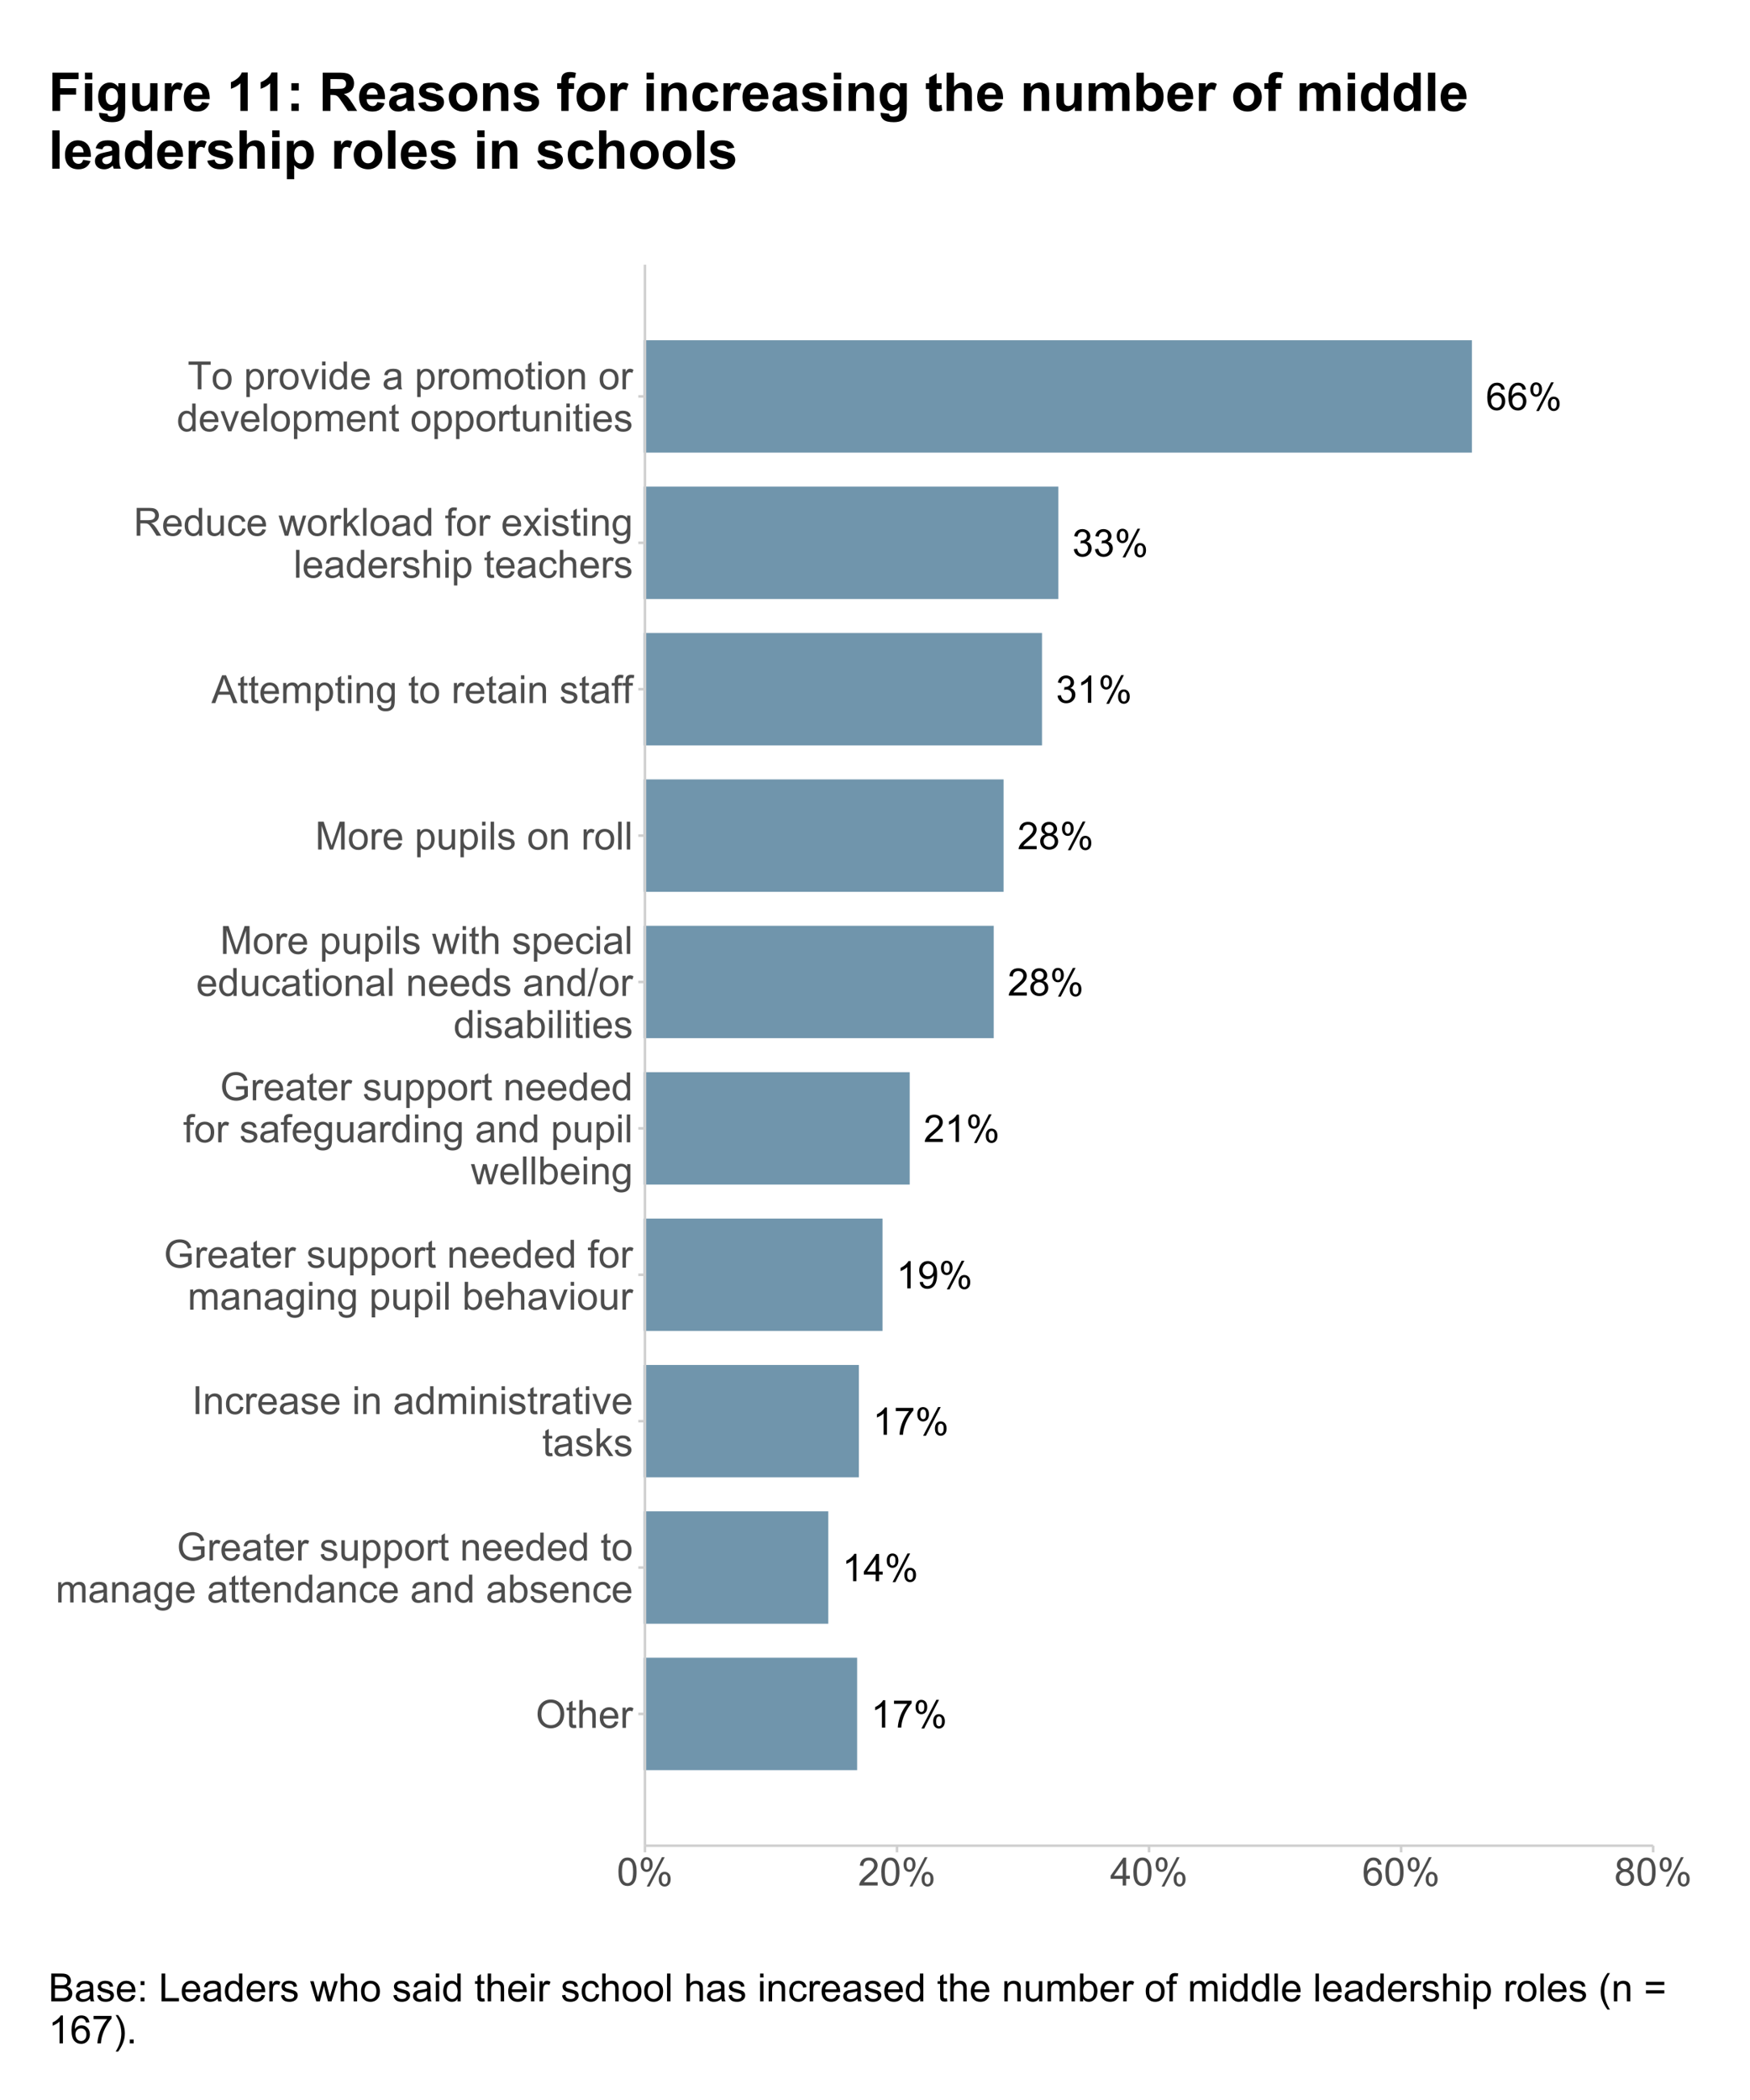 <?xml version="1.0" encoding="UTF-8"?>
<svg xmlns="http://www.w3.org/2000/svg" xmlns:xlink="http://www.w3.org/1999/xlink" width="720pt" height="864pt" viewBox="0 0 720 864" version="1.1">
<defs>
<g>
<symbol overflow="visible" id="glyph0-0">
<path style="stroke:none;" d="M 1.957 0 L 1.957 -9.781 L 9.781 -9.781 L 9.781 0 Z M 2.199 -0.246 L 9.535 -0.246 L 9.535 -9.535 L 2.199 -9.535 Z M 2.199 -0.246 "/>
</symbol>
<symbol overflow="visible" id="glyph0-1">
<path style="stroke:none;" d="M 7.785 -8.457 L 6.418 -8.352 C 6.293 -8.887 6.121 -9.281 5.898 -9.527 C 5.523 -9.918 5.066 -10.113 4.523 -10.117 C 4.086 -10.113 3.699 -9.992 3.371 -9.75 C 2.934 -9.434 2.594 -8.973 2.344 -8.367 C 2.094 -7.758 1.965 -6.895 1.957 -5.777 C 2.285 -6.277 2.688 -6.648 3.172 -6.898 C 3.648 -7.141 4.152 -7.266 4.676 -7.266 C 5.59 -7.266 6.367 -6.926 7.016 -6.254 C 7.656 -5.574 7.98 -4.703 7.984 -3.637 C 7.98 -2.93 7.828 -2.277 7.527 -1.676 C 7.223 -1.074 6.805 -0.609 6.277 -0.289 C 5.746 0.031 5.148 0.188 4.477 0.191 C 3.328 0.188 2.391 -0.23 1.672 -1.074 C 0.945 -1.914 0.586 -3.305 0.59 -5.242 C 0.586 -7.402 0.984 -8.977 1.789 -9.965 C 2.484 -10.816 3.426 -11.242 4.609 -11.246 C 5.488 -11.242 6.211 -10.996 6.773 -10.504 C 7.336 -10.008 7.672 -9.324 7.785 -8.457 Z M 2.172 -3.629 C 2.168 -3.152 2.27 -2.699 2.473 -2.27 C 2.672 -1.832 2.953 -1.504 3.316 -1.281 C 3.676 -1.051 4.055 -0.938 4.453 -0.941 C 5.031 -0.938 5.527 -1.172 5.949 -1.645 C 6.363 -2.109 6.574 -2.746 6.578 -3.555 C 6.574 -4.324 6.367 -4.934 5.957 -5.383 C 5.543 -5.824 5.023 -6.047 4.402 -6.051 C 3.777 -6.047 3.25 -5.824 2.82 -5.383 C 2.383 -4.934 2.168 -4.348 2.172 -3.629 Z M 2.172 -3.629 "/>
</symbol>
<symbol overflow="visible" id="glyph0-2">
<path style="stroke:none;" d="M 0.91 -8.512 C 0.906 -9.309 1.109 -9.988 1.512 -10.551 C 1.914 -11.109 2.496 -11.391 3.262 -11.395 C 3.961 -11.391 4.543 -11.141 5.008 -10.641 C 5.465 -10.137 5.695 -9.398 5.699 -8.43 C 5.695 -7.48 5.461 -6.75 5 -6.238 C 4.531 -5.727 3.957 -5.473 3.277 -5.473 C 2.598 -5.473 2.035 -5.723 1.586 -6.227 C 1.133 -6.73 0.906 -7.492 0.91 -8.512 Z M 3.301 -10.445 C 2.957 -10.441 2.676 -10.293 2.449 -10 C 2.223 -9.703 2.109 -9.16 2.109 -8.375 C 2.109 -7.652 2.223 -7.148 2.453 -6.855 C 2.68 -6.562 2.961 -6.414 3.301 -6.418 C 3.645 -6.414 3.934 -6.562 4.16 -6.859 C 4.387 -7.152 4.5 -7.691 4.5 -8.48 C 4.5 -9.199 4.383 -9.707 4.156 -10.004 C 3.922 -10.293 3.637 -10.441 3.301 -10.445 Z M 3.309 0.414 L 9.438 -11.395 L 10.551 -11.395 L 4.445 0.414 Z M 8.152 -2.629 C 8.148 -3.43 8.352 -4.109 8.754 -4.672 C 9.156 -5.227 9.742 -5.508 10.516 -5.508 C 11.215 -5.508 11.797 -5.254 12.262 -4.754 C 12.719 -4.25 12.949 -3.516 12.953 -2.543 C 12.949 -1.598 12.715 -0.867 12.254 -0.355 C 11.785 0.156 11.211 0.41 10.523 0.414 C 9.844 0.41 9.277 0.16 8.828 -0.348 C 8.375 -0.852 8.148 -1.613 8.152 -2.629 Z M 10.551 -4.562 C 10.203 -4.559 9.918 -4.41 9.691 -4.117 C 9.465 -3.82 9.352 -3.277 9.352 -2.492 C 9.352 -1.773 9.465 -1.27 9.695 -0.977 C 9.922 -0.68 10.203 -0.531 10.543 -0.535 C 10.891 -0.531 11.18 -0.68 11.41 -0.977 C 11.637 -1.27 11.754 -1.809 11.754 -2.598 C 11.754 -3.316 11.637 -3.824 11.406 -4.121 C 11.176 -4.41 10.891 -4.559 10.551 -4.562 Z M 10.551 -4.562 "/>
</symbol>
<symbol overflow="visible" id="glyph0-3">
<path style="stroke:none;" d="M 0.656 -2.957 L 2.031 -3.141 C 2.188 -2.359 2.457 -1.797 2.836 -1.457 C 3.215 -1.109 3.676 -0.938 4.227 -0.941 C 4.867 -0.938 5.414 -1.16 5.863 -1.613 C 6.305 -2.059 6.527 -2.613 6.531 -3.277 C 6.527 -3.906 6.32 -4.43 5.914 -4.84 C 5.5 -5.25 4.977 -5.453 4.34 -5.457 C 4.078 -5.453 3.754 -5.402 3.371 -5.305 L 3.523 -6.512 C 3.609 -6.496 3.684 -6.492 3.746 -6.496 C 4.324 -6.492 4.852 -6.645 5.324 -6.953 C 5.789 -7.254 6.023 -7.727 6.027 -8.367 C 6.023 -8.871 5.852 -9.289 5.516 -9.621 C 5.172 -9.949 4.734 -10.113 4.195 -10.117 C 3.66 -10.113 3.215 -9.945 2.859 -9.613 C 2.5 -9.273 2.27 -8.77 2.172 -8.098 L 0.793 -8.344 C 0.957 -9.266 1.34 -9.977 1.941 -10.484 C 2.535 -10.988 3.277 -11.242 4.164 -11.246 C 4.773 -11.242 5.336 -11.113 5.852 -10.852 C 6.363 -10.59 6.758 -10.23 7.031 -9.781 C 7.305 -9.324 7.441 -8.844 7.441 -8.336 C 7.441 -7.848 7.309 -7.406 7.051 -7.012 C 6.789 -6.613 6.406 -6.297 5.898 -6.066 C 6.559 -5.91 7.074 -5.594 7.441 -5.113 C 7.809 -4.633 7.992 -4.031 7.992 -3.309 C 7.992 -2.328 7.633 -1.5 6.922 -0.82 C 6.203 -0.141 5.305 0.199 4.219 0.199 C 3.234 0.199 2.414 -0.094 1.766 -0.68 C 1.113 -1.266 0.746 -2.023 0.656 -2.957 Z M 0.656 -2.957 "/>
</symbol>
<symbol overflow="visible" id="glyph0-4">
<path style="stroke:none;" d="M 5.832 0 L 4.453 0 L 4.453 -8.766 C 4.121 -8.445 3.688 -8.129 3.152 -7.816 C 2.613 -7.5 2.129 -7.262 1.703 -7.105 L 1.703 -8.438 C 2.473 -8.797 3.145 -9.234 3.723 -9.75 C 4.293 -10.266 4.703 -10.762 4.945 -11.246 L 5.832 -11.246 Z M 5.832 0 "/>
</symbol>
<symbol overflow="visible" id="glyph0-5">
<path style="stroke:none;" d="M 7.879 -1.32 L 7.879 0 L 0.473 0 C 0.461 -0.328 0.516 -0.645 0.633 -0.957 C 0.82 -1.457 1.121 -1.953 1.539 -2.445 C 1.953 -2.93 2.555 -3.496 3.34 -4.141 C 4.555 -5.137 5.375 -5.93 5.805 -6.516 C 6.23 -7.098 6.445 -7.648 6.449 -8.168 C 6.445 -8.711 6.25 -9.168 5.863 -9.547 C 5.473 -9.918 4.965 -10.105 4.34 -10.109 C 3.676 -10.105 3.145 -9.906 2.75 -9.512 C 2.352 -9.113 2.152 -8.566 2.148 -7.863 L 0.734 -8.008 C 0.828 -9.059 1.191 -9.863 1.824 -10.418 C 2.453 -10.969 3.305 -11.242 4.371 -11.246 C 5.445 -11.242 6.293 -10.945 6.922 -10.352 C 7.547 -9.754 7.863 -9.016 7.863 -8.137 C 7.863 -7.688 7.77 -7.246 7.586 -6.816 C 7.402 -6.379 7.098 -5.926 6.672 -5.449 C 6.246 -4.969 5.539 -4.309 4.555 -3.477 C 3.727 -2.781 3.199 -2.312 2.965 -2.066 C 2.73 -1.816 2.535 -1.566 2.383 -1.32 Z M 7.879 -1.32 "/>
</symbol>
<symbol overflow="visible" id="glyph0-6">
<path style="stroke:none;" d="M 2.766 -6.074 C 2.195 -6.281 1.77 -6.578 1.496 -6.969 C 1.219 -7.352 1.082 -7.816 1.086 -8.359 C 1.082 -9.172 1.375 -9.855 1.965 -10.414 C 2.547 -10.965 3.328 -11.242 4.301 -11.246 C 5.277 -11.242 6.062 -10.961 6.664 -10.395 C 7.258 -9.824 7.559 -9.133 7.559 -8.32 C 7.559 -7.801 7.422 -7.348 7.148 -6.965 C 6.875 -6.578 6.461 -6.281 5.906 -6.074 C 6.594 -5.848 7.117 -5.484 7.477 -4.988 C 7.836 -4.488 8.016 -3.895 8.016 -3.203 C 8.016 -2.242 7.676 -1.438 7 -0.785 C 6.32 -0.137 5.43 0.188 4.324 0.191 C 3.219 0.188 2.324 -0.137 1.648 -0.789 C 0.969 -1.441 0.633 -2.258 0.633 -3.238 C 0.633 -3.965 0.816 -4.574 1.188 -5.07 C 1.555 -5.559 2.082 -5.895 2.766 -6.074 Z M 2.492 -8.406 C 2.488 -7.871 2.66 -7.438 3.004 -7.105 C 3.344 -6.766 3.785 -6.598 4.332 -6.602 C 4.859 -6.598 5.297 -6.766 5.637 -7.102 C 5.973 -7.434 6.141 -7.84 6.145 -8.328 C 6.141 -8.828 5.965 -9.254 5.621 -9.602 C 5.27 -9.941 4.836 -10.113 4.316 -10.117 C 3.789 -10.113 3.355 -9.945 3.012 -9.613 C 2.664 -9.273 2.488 -8.871 2.492 -8.406 Z M 2.047 -3.23 C 2.043 -2.836 2.137 -2.457 2.324 -2.094 C 2.508 -1.723 2.785 -1.441 3.156 -1.242 C 3.52 -1.039 3.914 -0.938 4.34 -0.941 C 4.992 -0.938 5.535 -1.148 5.965 -1.574 C 6.395 -1.992 6.609 -2.531 6.609 -3.188 C 6.609 -3.848 6.387 -4.395 5.949 -4.828 C 5.504 -5.262 4.953 -5.477 4.293 -5.48 C 3.645 -5.477 3.109 -5.262 2.684 -4.836 C 2.258 -4.406 2.043 -3.871 2.047 -3.23 Z M 2.047 -3.23 "/>
</symbol>
<symbol overflow="visible" id="glyph0-7">
<path style="stroke:none;" d="M 0.855 -2.59 L 2.176 -2.711 C 2.285 -2.09 2.5 -1.641 2.82 -1.359 C 3.133 -1.078 3.539 -0.938 4.035 -0.941 C 4.453 -0.938 4.824 -1.035 5.145 -1.23 C 5.465 -1.422 5.727 -1.68 5.93 -2.004 C 6.133 -2.328 6.301 -2.766 6.441 -3.316 C 6.574 -3.863 6.645 -4.422 6.648 -4.996 C 6.645 -5.055 6.641 -5.148 6.641 -5.273 C 6.359 -4.836 5.984 -4.48 5.512 -4.207 C 5.031 -3.934 4.516 -3.797 3.965 -3.797 C 3.035 -3.797 2.25 -4.133 1.609 -4.805 C 0.965 -5.477 0.645 -6.363 0.648 -7.465 C 0.645 -8.598 0.98 -9.512 1.652 -10.207 C 2.324 -10.898 3.164 -11.242 4.172 -11.246 C 4.898 -11.242 5.562 -11.047 6.168 -10.656 C 6.77 -10.262 7.227 -9.703 7.543 -8.98 C 7.855 -8.254 8.016 -7.203 8.016 -5.832 C 8.016 -4.395 7.859 -3.254 7.547 -2.41 C 7.234 -1.559 6.77 -0.914 6.16 -0.473 C 5.543 -0.031 4.824 0.188 4.004 0.191 C 3.125 0.188 2.41 -0.055 1.855 -0.539 C 1.297 -1.023 0.965 -1.707 0.855 -2.59 Z M 6.488 -7.535 C 6.484 -8.324 6.273 -8.949 5.855 -9.414 C 5.434 -9.875 4.93 -10.105 4.34 -10.109 C 3.727 -10.105 3.195 -9.855 2.742 -9.359 C 2.289 -8.859 2.062 -8.215 2.062 -7.418 C 2.062 -6.707 2.277 -6.125 2.707 -5.68 C 3.137 -5.23 3.668 -5.008 4.301 -5.012 C 4.938 -5.008 5.461 -5.23 5.871 -5.68 C 6.281 -6.125 6.484 -6.746 6.488 -7.535 Z M 6.488 -7.535 "/>
</symbol>
<symbol overflow="visible" id="glyph0-8">
<path style="stroke:none;" d="M 0.742 -9.734 L 0.742 -11.059 L 7.992 -11.059 L 7.992 -9.988 C 7.277 -9.227 6.57 -8.219 5.871 -6.961 C 5.168 -5.703 4.625 -4.406 4.25 -3.078 C 3.969 -2.137 3.793 -1.113 3.723 0 L 2.309 0 C 2.324 -0.879 2.496 -1.941 2.828 -3.191 C 3.156 -4.438 3.629 -5.641 4.25 -6.805 C 4.867 -7.961 5.527 -8.938 6.227 -9.734 Z M 0.742 -9.734 "/>
</symbol>
<symbol overflow="visible" id="glyph0-9">
<path style="stroke:none;" d="M 5.059 0 L 5.059 -2.684 L 0.199 -2.684 L 0.199 -3.941 L 5.312 -11.203 L 6.434 -11.203 L 6.434 -3.941 L 7.945 -3.941 L 7.945 -2.684 L 6.434 -2.684 L 6.434 0 Z M 5.059 -3.941 L 5.059 -8.992 L 1.551 -3.941 Z M 5.059 -3.941 "/>
</symbol>
<symbol overflow="visible" id="glyph1-0">
<path style="stroke:none;" d="M 2 0 L 2 -10 L 10 -10 L 10 0 Z M 2.25 -0.25 L 9.75 -0.25 L 9.75 -9.75 L 2.25 -9.75 Z M 2.25 -0.25 "/>
</symbol>
<symbol overflow="visible" id="glyph1-1">
<path style="stroke:none;" d="M 0.773 -5.578 C 0.773 -7.477 1.281 -8.965 2.305 -10.043 C 3.32 -11.117 4.641 -11.652 6.258 -11.656 C 7.312 -11.652 8.266 -11.402 9.117 -10.898 C 9.965 -10.391 10.609 -9.684 11.059 -8.785 C 11.5 -7.879 11.723 -6.855 11.727 -5.711 C 11.723 -4.547 11.488 -3.508 11.023 -2.594 C 10.551 -1.676 9.887 -0.98 9.031 -0.512 C 8.168 -0.039 7.242 0.191 6.25 0.195 C 5.168 0.191 4.203 -0.066 3.359 -0.586 C 2.508 -1.105 1.867 -1.816 1.43 -2.719 C 0.992 -3.617 0.773 -4.57 0.773 -5.578 Z M 2.336 -5.555 C 2.332 -4.172 2.703 -3.082 3.449 -2.293 C 4.188 -1.496 5.117 -1.102 6.242 -1.102 C 7.379 -1.102 8.32 -1.5 9.059 -2.305 C 9.793 -3.102 10.16 -4.242 10.164 -5.719 C 10.16 -6.648 10.004 -7.461 9.691 -8.16 C 9.375 -8.852 8.914 -9.391 8.309 -9.777 C 7.699 -10.156 7.016 -10.348 6.266 -10.352 C 5.188 -10.348 4.266 -9.98 3.496 -9.246 C 2.719 -8.508 2.332 -7.277 2.336 -5.555 Z M 2.336 -5.555 "/>
</symbol>
<symbol overflow="visible" id="glyph1-2">
<path style="stroke:none;" d="M 4.125 -1.258 L 4.328 -0.016 C 3.93 0.066 3.574 0.105 3.266 0.109 C 2.75 0.105 2.355 0.027 2.078 -0.133 C 1.793 -0.293 1.594 -0.504 1.484 -0.77 C 1.367 -1.027 1.312 -1.582 1.312 -2.43 L 1.312 -7.203 L 0.281 -7.203 L 0.281 -8.297 L 1.312 -8.297 L 1.312 -10.352 L 2.711 -11.195 L 2.711 -8.297 L 4.125 -8.297 L 4.125 -7.203 L 2.711 -7.203 L 2.711 -2.352 C 2.707 -1.945 2.73 -1.688 2.785 -1.578 C 2.832 -1.461 2.914 -1.371 3.027 -1.305 C 3.137 -1.234 3.297 -1.199 3.508 -1.203 C 3.66 -1.199 3.867 -1.219 4.125 -1.258 Z M 4.125 -1.258 "/>
</symbol>
<symbol overflow="visible" id="glyph1-3">
<path style="stroke:none;" d="M 1.055 0 L 1.055 -11.453 L 2.461 -11.453 L 2.461 -7.344 C 3.117 -8.102 3.945 -8.484 4.945 -8.484 C 5.559 -8.484 6.09 -8.363 6.547 -8.121 C 6.996 -7.879 7.32 -7.543 7.52 -7.117 C 7.711 -6.688 7.809 -6.066 7.812 -5.258 L 7.812 0 L 6.406 0 L 6.406 -5.258 C 6.402 -5.957 6.25 -6.469 5.949 -6.793 C 5.641 -7.109 5.211 -7.27 4.656 -7.273 C 4.238 -7.27 3.848 -7.164 3.48 -6.949 C 3.113 -6.73 2.852 -6.438 2.695 -6.07 C 2.539 -5.699 2.461 -5.188 2.461 -4.539 L 2.461 0 Z M 1.055 0 "/>
</symbol>
<symbol overflow="visible" id="glyph1-4">
<path style="stroke:none;" d="M 6.734 -2.672 L 8.188 -2.492 C 7.953 -1.641 7.531 -0.984 6.914 -0.516 C 6.293 -0.047 5.5 0.188 4.539 0.188 C 3.324 0.188 2.363 -0.184 1.652 -0.934 C 0.941 -1.676 0.586 -2.727 0.586 -4.078 C 0.586 -5.473 0.945 -6.555 1.664 -7.328 C 2.383 -8.098 3.312 -8.484 4.461 -8.484 C 5.566 -8.484 6.473 -8.105 7.18 -7.352 C 7.879 -6.594 8.23 -5.531 8.234 -4.164 C 8.23 -4.078 8.23 -3.953 8.227 -3.789 L 2.039 -3.789 C 2.09 -2.875 2.348 -2.176 2.812 -1.695 C 3.273 -1.207 3.852 -0.965 4.547 -0.969 C 5.062 -0.965 5.5 -1.102 5.867 -1.375 C 6.227 -1.645 6.516 -2.078 6.734 -2.672 Z M 2.117 -4.945 L 6.75 -4.945 C 6.688 -5.641 6.508 -6.164 6.219 -6.516 C 5.766 -7.055 5.188 -7.324 4.477 -7.328 C 3.828 -7.324 3.285 -7.109 2.848 -6.68 C 2.406 -6.246 2.16 -5.668 2.117 -4.945 Z M 2.117 -4.945 "/>
</symbol>
<symbol overflow="visible" id="glyph1-5">
<path style="stroke:none;" d="M 1.039 0 L 1.039 -8.297 L 2.305 -8.297 L 2.305 -7.039 C 2.625 -7.625 2.926 -8.016 3.199 -8.203 C 3.473 -8.391 3.773 -8.484 4.102 -8.484 C 4.574 -8.484 5.055 -8.332 5.547 -8.031 L 5.062 -6.727 C 4.719 -6.93 4.375 -7.031 4.031 -7.031 C 3.723 -7.031 3.445 -6.938 3.203 -6.754 C 2.957 -6.566 2.781 -6.309 2.68 -5.984 C 2.52 -5.48 2.441 -4.934 2.445 -4.344 L 2.445 0 Z M 1.039 0 "/>
</symbol>
<symbol overflow="visible" id="glyph1-6">
<path style="stroke:none;" d="M 6.594 -4.492 L 6.594 -5.836 L 11.445 -5.844 L 11.445 -1.594 C 10.695 -1 9.93 -0.551 9.141 -0.254 C 8.348 0.047 7.535 0.191 6.703 0.195 C 5.578 0.191 4.555 -0.047 3.637 -0.527 C 2.715 -1.008 2.02 -1.703 1.555 -2.617 C 1.082 -3.527 0.848 -4.547 0.852 -5.672 C 0.848 -6.785 1.082 -7.824 1.551 -8.793 C 2.016 -9.758 2.688 -10.477 3.562 -10.945 C 4.438 -11.414 5.445 -11.648 6.586 -11.648 C 7.414 -11.648 8.16 -11.512 8.832 -11.246 C 9.496 -10.973 10.023 -10.602 10.406 -10.125 C 10.785 -9.645 11.074 -9.02 11.273 -8.25 L 9.906 -7.875 C 9.73 -8.457 9.516 -8.914 9.266 -9.25 C 9.008 -9.582 8.645 -9.848 8.172 -10.051 C 7.695 -10.246 7.168 -10.348 6.594 -10.352 C 5.898 -10.348 5.301 -10.242 4.797 -10.035 C 4.289 -9.82 3.883 -9.543 3.574 -9.203 C 3.262 -8.855 3.02 -8.477 2.852 -8.07 C 2.559 -7.359 2.414 -6.594 2.414 -5.766 C 2.414 -4.742 2.59 -3.887 2.941 -3.203 C 3.293 -2.512 3.805 -2 4.477 -1.672 C 5.148 -1.336 5.859 -1.172 6.617 -1.172 C 7.27 -1.172 7.91 -1.297 8.539 -1.551 C 9.16 -1.801 9.637 -2.07 9.961 -2.359 L 9.961 -4.492 Z M 6.594 -4.492 "/>
</symbol>
<symbol overflow="visible" id="glyph1-7">
<path style="stroke:none;" d="M 6.469 -1.023 C 5.945 -0.578 5.441 -0.266 4.965 -0.086 C 4.48 0.098 3.965 0.188 3.414 0.188 C 2.5 0.188 1.801 -0.035 1.312 -0.48 C 0.82 -0.926 0.574 -1.492 0.578 -2.188 C 0.574 -2.59 0.668 -2.961 0.855 -3.301 C 1.039 -3.633 1.281 -3.902 1.582 -4.109 C 1.879 -4.309 2.215 -4.465 2.594 -4.57 C 2.867 -4.641 3.285 -4.711 3.844 -4.781 C 4.977 -4.914 5.812 -5.074 6.352 -5.266 C 6.355 -5.457 6.355 -5.578 6.359 -5.633 C 6.355 -6.203 6.223 -6.609 5.961 -6.844 C 5.598 -7.16 5.066 -7.316 4.359 -7.32 C 3.695 -7.316 3.207 -7.203 2.895 -6.973 C 2.578 -6.738 2.344 -6.328 2.195 -5.742 L 0.82 -5.93 C 0.945 -6.516 1.148 -6.988 1.438 -7.355 C 1.719 -7.715 2.133 -7.996 2.68 -8.191 C 3.219 -8.387 3.848 -8.484 4.562 -8.484 C 5.27 -8.484 5.844 -8.398 6.289 -8.234 C 6.727 -8.062 7.055 -7.855 7.266 -7.605 C 7.473 -7.352 7.617 -7.031 7.703 -6.648 C 7.746 -6.406 7.77 -5.973 7.773 -5.352 L 7.773 -3.477 C 7.77 -2.164 7.801 -1.34 7.863 -0.996 C 7.922 -0.648 8.039 -0.316 8.219 0 L 6.75 0 C 6.602 -0.289 6.508 -0.629 6.469 -1.023 Z M 6.352 -4.164 C 5.84 -3.953 5.074 -3.777 4.055 -3.633 C 3.477 -3.547 3.066 -3.453 2.828 -3.352 C 2.586 -3.246 2.402 -3.094 2.273 -2.895 C 2.141 -2.691 2.074 -2.469 2.078 -2.227 C 2.074 -1.852 2.215 -1.539 2.504 -1.289 C 2.785 -1.039 3.203 -0.914 3.75 -0.914 C 4.289 -0.914 4.77 -1.031 5.195 -1.27 C 5.613 -1.504 5.922 -1.828 6.125 -2.242 C 6.273 -2.559 6.352 -3.027 6.352 -3.648 Z M 6.352 -4.164 "/>
</symbol>
<symbol overflow="visible" id="glyph1-8">
<path style="stroke:none;" d=""/>
</symbol>
<symbol overflow="visible" id="glyph1-9">
<path style="stroke:none;" d="M 0.492 -2.477 L 1.883 -2.695 C 1.957 -2.137 2.176 -1.707 2.535 -1.414 C 2.891 -1.113 3.391 -0.965 4.031 -0.969 C 4.676 -0.965 5.152 -1.098 5.469 -1.363 C 5.777 -1.625 5.934 -1.934 5.938 -2.289 C 5.934 -2.605 5.797 -2.855 5.523 -3.039 C 5.328 -3.16 4.848 -3.32 4.086 -3.516 C 3.051 -3.773 2.336 -3.996 1.941 -4.191 C 1.539 -4.379 1.238 -4.645 1.035 -4.98 C 0.828 -5.316 0.727 -5.688 0.727 -6.094 C 0.727 -6.461 0.809 -6.801 0.98 -7.121 C 1.145 -7.434 1.375 -7.695 1.672 -7.906 C 1.887 -8.062 2.188 -8.199 2.566 -8.316 C 2.941 -8.426 3.344 -8.484 3.781 -8.484 C 4.43 -8.484 5.004 -8.391 5.496 -8.203 C 5.988 -8.016 6.352 -7.762 6.586 -7.441 C 6.82 -7.121 6.98 -6.691 7.07 -6.156 L 5.695 -5.969 C 5.633 -6.395 5.449 -6.727 5.152 -6.969 C 4.848 -7.203 4.426 -7.324 3.883 -7.328 C 3.234 -7.324 2.773 -7.219 2.5 -7.008 C 2.223 -6.793 2.086 -6.543 2.086 -6.258 C 2.086 -6.074 2.141 -5.91 2.258 -5.766 C 2.367 -5.613 2.547 -5.488 2.797 -5.391 C 2.934 -5.336 3.348 -5.215 4.039 -5.031 C 5.031 -4.762 5.727 -4.543 6.121 -4.379 C 6.512 -4.207 6.82 -3.961 7.047 -3.641 C 7.27 -3.312 7.383 -2.914 7.383 -2.438 C 7.383 -1.969 7.246 -1.527 6.973 -1.113 C 6.699 -0.699 6.305 -0.379 5.789 -0.152 C 5.273 0.074 4.688 0.188 4.039 0.188 C 2.957 0.188 2.137 -0.035 1.574 -0.484 C 1.008 -0.93 0.648 -1.594 0.492 -2.477 Z M 0.492 -2.477 "/>
</symbol>
<symbol overflow="visible" id="glyph1-10">
<path style="stroke:none;" d="M 6.492 0 L 6.492 -1.219 C 5.844 -0.281 4.965 0.188 3.859 0.188 C 3.367 0.188 2.91 0.094 2.488 -0.094 C 2.062 -0.281 1.746 -0.516 1.543 -0.801 C 1.332 -1.082 1.188 -1.43 1.109 -1.844 C 1.047 -2.117 1.02 -2.555 1.023 -3.156 L 1.023 -8.297 L 2.43 -8.297 L 2.43 -3.695 C 2.426 -2.957 2.453 -2.461 2.516 -2.211 C 2.602 -1.836 2.789 -1.547 3.078 -1.34 C 3.359 -1.125 3.715 -1.02 4.141 -1.023 C 4.559 -1.02 4.953 -1.129 5.328 -1.348 C 5.695 -1.562 5.957 -1.855 6.113 -2.23 C 6.262 -2.602 6.34 -3.141 6.344 -3.852 L 6.344 -8.297 L 7.75 -8.297 L 7.75 0 Z M 6.492 0 "/>
</symbol>
<symbol overflow="visible" id="glyph1-11">
<path style="stroke:none;" d="M 1.055 3.18 L 1.055 -8.297 L 2.336 -8.297 L 2.336 -7.219 C 2.637 -7.641 2.977 -7.957 3.359 -8.168 C 3.734 -8.379 4.195 -8.484 4.742 -8.484 C 5.445 -8.484 6.07 -8.301 6.617 -7.938 C 7.156 -7.57 7.566 -7.055 7.844 -6.395 C 8.117 -5.727 8.254 -5 8.258 -4.211 C 8.254 -3.359 8.102 -2.594 7.801 -1.918 C 7.492 -1.234 7.051 -0.715 6.473 -0.355 C 5.891 0.008 5.281 0.188 4.641 0.188 C 4.172 0.188 3.75 0.09 3.379 -0.109 C 3.004 -0.305 2.699 -0.555 2.461 -0.859 L 2.461 3.18 Z M 2.328 -4.102 C 2.324 -3.031 2.543 -2.242 2.977 -1.734 C 3.406 -1.223 3.93 -0.965 4.547 -0.969 C 5.172 -0.965 5.707 -1.23 6.152 -1.762 C 6.598 -2.289 6.82 -3.109 6.82 -4.219 C 6.82 -5.273 6.602 -6.062 6.168 -6.594 C 5.73 -7.117 5.211 -7.383 4.609 -7.383 C 4.008 -7.383 3.477 -7.102 3.02 -6.543 C 2.555 -5.98 2.324 -5.168 2.328 -4.102 Z M 2.328 -4.102 "/>
</symbol>
<symbol overflow="visible" id="glyph1-12">
<path style="stroke:none;" d="M 0.531 -4.148 C 0.527 -5.684 0.953 -6.82 1.812 -7.562 C 2.523 -8.176 3.395 -8.484 4.422 -8.484 C 5.559 -8.484 6.492 -8.109 7.219 -7.363 C 7.941 -6.613 8.301 -5.582 8.305 -4.266 C 8.301 -3.195 8.141 -2.355 7.824 -1.746 C 7.5 -1.133 7.035 -0.656 6.426 -0.32 C 5.812 0.02 5.145 0.188 4.422 0.188 C 3.258 0.188 2.32 -0.184 1.605 -0.93 C 0.887 -1.672 0.527 -2.746 0.531 -4.148 Z M 1.977 -4.148 C 1.973 -3.086 2.207 -2.289 2.672 -1.762 C 3.133 -1.23 3.715 -0.965 4.422 -0.969 C 5.117 -0.965 5.699 -1.23 6.164 -1.766 C 6.625 -2.293 6.855 -3.105 6.859 -4.195 C 6.855 -5.219 6.621 -5.996 6.16 -6.527 C 5.691 -7.055 5.113 -7.316 4.422 -7.32 C 3.715 -7.316 3.133 -7.055 2.672 -6.531 C 2.207 -6.004 1.973 -5.211 1.977 -4.148 Z M 1.977 -4.148 "/>
</symbol>
<symbol overflow="visible" id="glyph1-13">
<path style="stroke:none;" d="M 1.055 0 L 1.055 -8.297 L 2.32 -8.297 L 2.32 -7.117 C 2.93 -8.027 3.809 -8.484 4.961 -8.484 C 5.457 -8.484 5.918 -8.395 6.34 -8.215 C 6.758 -8.035 7.07 -7.797 7.281 -7.508 C 7.488 -7.211 7.633 -6.867 7.719 -6.469 C 7.766 -6.207 7.793 -5.75 7.797 -5.102 L 7.797 0 L 6.391 0 L 6.391 -5.047 C 6.387 -5.617 6.332 -6.047 6.227 -6.332 C 6.113 -6.613 5.918 -6.84 5.645 -7.012 C 5.363 -7.18 5.039 -7.266 4.664 -7.266 C 4.062 -7.266 3.543 -7.074 3.113 -6.695 C 2.676 -6.312 2.461 -5.59 2.461 -4.531 L 2.461 0 Z M 1.055 0 "/>
</symbol>
<symbol overflow="visible" id="glyph1-14">
<path style="stroke:none;" d="M 6.438 0 L 6.438 -1.047 C 5.91 -0.223 5.137 0.188 4.117 0.188 C 3.453 0.188 2.844 0.008 2.293 -0.359 C 1.734 -0.719 1.305 -1.23 1.004 -1.887 C 0.695 -2.539 0.543 -3.289 0.547 -4.141 C 0.543 -4.965 0.684 -5.715 0.961 -6.395 C 1.234 -7.066 1.648 -7.586 2.203 -7.945 C 2.754 -8.305 3.371 -8.484 4.055 -8.484 C 4.555 -8.484 5 -8.379 5.391 -8.168 C 5.781 -7.957 6.098 -7.68 6.344 -7.344 L 6.344 -11.453 L 7.742 -11.453 L 7.742 0 Z M 1.992 -4.141 C 1.992 -3.074 2.215 -2.281 2.664 -1.758 C 3.109 -1.23 3.637 -0.965 4.25 -0.969 C 4.859 -0.965 5.383 -1.219 5.816 -1.723 C 6.242 -2.223 6.457 -2.988 6.461 -4.023 C 6.457 -5.156 6.238 -5.988 5.805 -6.523 C 5.363 -7.051 4.824 -7.316 4.188 -7.32 C 3.559 -7.316 3.035 -7.062 2.621 -6.555 C 2.199 -6.043 1.992 -5.238 1.992 -4.141 Z M 1.992 -4.141 "/>
</symbol>
<symbol overflow="visible" id="glyph1-15">
<path style="stroke:none;" d="M 1.055 0 L 1.055 -8.297 L 2.312 -8.297 L 2.312 -7.133 C 2.57 -7.535 2.918 -7.863 3.352 -8.113 C 3.781 -8.359 4.273 -8.484 4.828 -8.484 C 5.441 -8.484 5.945 -8.355 6.34 -8.102 C 6.73 -7.844 7.008 -7.488 7.172 -7.031 C 7.828 -8 8.68 -8.484 9.734 -8.484 C 10.555 -8.484 11.188 -8.254 11.633 -7.801 C 12.07 -7.34 12.293 -6.641 12.297 -5.695 L 12.297 0 L 10.898 0 L 10.898 -5.227 C 10.898 -5.789 10.852 -6.191 10.762 -6.441 C 10.668 -6.684 10.504 -6.883 10.266 -7.039 C 10.023 -7.188 9.742 -7.266 9.422 -7.266 C 8.836 -7.266 8.352 -7.07 7.969 -6.684 C 7.582 -6.293 7.387 -5.672 7.391 -4.82 L 7.391 0 L 5.984 0 L 5.984 -5.391 C 5.98 -6.016 5.867 -6.484 5.641 -6.797 C 5.41 -7.109 5.035 -7.266 4.516 -7.266 C 4.117 -7.266 3.75 -7.16 3.418 -6.953 C 3.078 -6.742 2.836 -6.438 2.688 -6.039 C 2.535 -5.637 2.461 -5.059 2.461 -4.305 L 2.461 0 Z M 1.055 0 "/>
</symbol>
<symbol overflow="visible" id="glyph1-16">
<path style="stroke:none;" d="M 0.797 0.688 L 2.164 0.891 C 2.219 1.312 2.379 1.617 2.641 1.812 C 2.988 2.07 3.465 2.203 4.07 2.203 C 4.719 2.203 5.223 2.07 5.578 1.812 C 5.93 1.547 6.168 1.184 6.297 0.719 C 6.367 0.43 6.402 -0.168 6.398 -1.086 C 5.781 -0.359 5.016 0 4.102 0 C 2.961 0 2.078 -0.41 1.453 -1.234 C 0.828 -2.055 0.516 -3.043 0.516 -4.195 C 0.516 -4.984 0.656 -5.715 0.945 -6.387 C 1.227 -7.055 1.645 -7.57 2.191 -7.938 C 2.734 -8.301 3.371 -8.484 4.109 -8.484 C 5.086 -8.484 5.895 -8.086 6.531 -7.297 L 6.531 -8.297 L 7.828 -8.297 L 7.828 -1.125 C 7.828 0.164 7.695 1.078 7.434 1.621 C 7.168 2.156 6.75 2.582 6.184 2.898 C 5.609 3.207 4.91 3.363 4.078 3.367 C 3.086 3.363 2.285 3.141 1.68 2.699 C 1.066 2.25 0.773 1.578 0.797 0.688 Z M 1.961 -4.297 C 1.957 -3.203 2.172 -2.41 2.609 -1.914 C 3.039 -1.41 3.582 -1.16 4.234 -1.164 C 4.879 -1.16 5.422 -1.41 5.859 -1.91 C 6.297 -2.406 6.516 -3.184 6.516 -4.25 C 6.516 -5.262 6.289 -6.027 5.84 -6.547 C 5.387 -7.059 4.844 -7.316 4.211 -7.32 C 3.582 -7.316 3.051 -7.062 2.617 -6.559 C 2.176 -6.047 1.957 -5.293 1.961 -4.297 Z M 1.961 -4.297 "/>
</symbol>
<symbol overflow="visible" id="glyph1-17">
<path style="stroke:none;" d="M 6.469 -3.039 L 7.852 -2.859 C 7.699 -1.906 7.312 -1.16 6.691 -0.621 C 6.066 -0.082 5.301 0.188 4.398 0.188 C 3.262 0.188 2.348 -0.184 1.66 -0.926 C 0.965 -1.668 0.621 -2.73 0.625 -4.117 C 0.621 -5.012 0.77 -5.797 1.07 -6.469 C 1.363 -7.141 1.816 -7.645 2.426 -7.98 C 3.031 -8.316 3.691 -8.484 4.406 -8.484 C 5.305 -8.484 6.039 -8.254 6.617 -7.801 C 7.188 -7.34 7.555 -6.695 7.719 -5.859 L 6.352 -5.648 C 6.219 -6.203 5.988 -6.621 5.66 -6.906 C 5.328 -7.184 4.926 -7.324 4.461 -7.328 C 3.75 -7.324 3.176 -7.07 2.734 -6.566 C 2.289 -6.055 2.066 -5.25 2.07 -4.156 C 2.066 -3.039 2.281 -2.23 2.711 -1.727 C 3.137 -1.219 3.695 -0.965 4.383 -0.969 C 4.934 -0.965 5.395 -1.137 5.766 -1.477 C 6.133 -1.812 6.367 -2.332 6.469 -3.039 Z M 6.469 -3.039 "/>
</symbol>
<symbol overflow="visible" id="glyph1-18">
<path style="stroke:none;" d="M 2.352 0 L 1.047 0 L 1.047 -11.453 L 2.453 -11.453 L 2.453 -7.367 C 3.043 -8.109 3.801 -8.484 4.727 -8.484 C 5.234 -8.484 5.719 -8.379 6.176 -8.176 C 6.629 -7.965 7.004 -7.676 7.301 -7.309 C 7.594 -6.934 7.824 -6.484 7.992 -5.961 C 8.156 -5.43 8.238 -4.867 8.242 -4.273 C 8.238 -2.848 7.887 -1.75 7.188 -0.977 C 6.48 -0.199 5.637 0.188 4.656 0.188 C 3.676 0.188 2.906 -0.219 2.352 -1.039 Z M 2.336 -4.211 C 2.332 -3.215 2.469 -2.496 2.742 -2.055 C 3.184 -1.328 3.781 -0.965 4.539 -0.969 C 5.152 -0.965 5.684 -1.234 6.133 -1.77 C 6.578 -2.301 6.801 -3.094 6.805 -4.156 C 6.801 -5.234 6.586 -6.035 6.16 -6.555 C 5.727 -7.066 5.207 -7.324 4.602 -7.328 C 3.984 -7.324 3.453 -7.059 3.008 -6.527 C 2.555 -5.992 2.332 -5.219 2.336 -4.211 Z M 2.336 -4.211 "/>
</symbol>
<symbol overflow="visible" id="glyph1-19">
<path style="stroke:none;" d="M 1.492 0 L 1.492 -11.453 L 3.008 -11.453 L 3.008 0 Z M 1.492 0 "/>
</symbol>
<symbol overflow="visible" id="glyph1-20">
<path style="stroke:none;" d="M 1.062 -9.836 L 1.062 -11.453 L 2.469 -11.453 L 2.469 -9.836 Z M 1.062 0 L 1.062 -8.297 L 2.469 -8.297 L 2.469 0 Z M 1.062 0 "/>
</symbol>
<symbol overflow="visible" id="glyph1-21">
<path style="stroke:none;" d="M 3.359 0 L 0.203 -8.297 L 1.688 -8.297 L 3.469 -3.328 C 3.66 -2.789 3.836 -2.23 4 -1.656 C 4.121 -2.09 4.297 -2.617 4.523 -3.234 L 6.367 -8.297 L 7.812 -8.297 L 4.672 0 Z M 3.359 0 "/>
</symbol>
<symbol overflow="visible" id="glyph1-22">
<path style="stroke:none;" d="M 1.062 0 L 1.062 -11.453 L 2.469 -11.453 L 2.469 -4.922 L 5.797 -8.297 L 7.617 -8.297 L 4.445 -5.219 L 7.938 0 L 6.203 0 L 3.461 -4.242 L 2.469 -3.289 L 2.469 0 Z M 1.062 0 "/>
</symbol>
<symbol overflow="visible" id="glyph1-23">
<path style="stroke:none;" d="M 1.391 0 L 1.391 -7.203 L 0.148 -7.203 L 0.148 -8.297 L 1.391 -8.297 L 1.391 -9.18 C 1.387 -9.734 1.438 -10.148 1.539 -10.422 C 1.672 -10.785 1.91 -11.082 2.254 -11.309 C 2.594 -11.535 3.07 -11.648 3.688 -11.648 C 4.078 -11.648 4.516 -11.602 5 -11.508 L 4.789 -10.281 C 4.492 -10.332 4.219 -10.359 3.961 -10.359 C 3.531 -10.359 3.227 -10.266 3.055 -10.086 C 2.875 -9.898 2.789 -9.559 2.789 -9.062 L 2.789 -8.297 L 4.406 -8.297 L 4.406 -7.203 L 2.789 -7.203 L 2.789 0 Z M 1.391 0 "/>
</symbol>
<symbol overflow="visible" id="glyph1-24">
<path style="stroke:none;" d="M 1.023 0 L 1.023 -11.453 L 2.43 -11.453 L 2.43 0 Z M 1.023 0 "/>
</symbol>
<symbol overflow="visible" id="glyph1-25">
<path style="stroke:none;" d="M 2.586 0 L 0.047 -8.297 L 1.5 -8.297 L 2.82 -3.508 L 3.312 -1.727 C 3.328 -1.812 3.473 -2.383 3.742 -3.438 L 5.062 -8.297 L 6.508 -8.297 L 7.75 -3.484 L 8.164 -1.898 L 8.641 -3.5 L 10.062 -8.297 L 11.43 -8.297 L 8.836 0 L 7.375 0 L 6.055 -4.969 L 5.734 -6.383 L 4.055 0 Z M 2.586 0 "/>
</symbol>
<symbol overflow="visible" id="glyph1-26">
<path style="stroke:none;" d="M 1.188 0 L 1.188 -11.453 L 3.469 -11.453 L 6.18 -3.344 C 6.426 -2.586 6.609 -2.02 6.727 -1.648 C 6.855 -2.062 7.059 -2.676 7.336 -3.484 L 10.078 -11.453 L 12.117 -11.453 L 12.117 0 L 10.656 0 L 10.656 -9.586 L 7.328 0 L 5.961 0 L 2.648 -9.75 L 2.648 0 Z M 1.188 0 "/>
</symbol>
<symbol overflow="visible" id="glyph1-27">
<path style="stroke:none;" d="M 0 0.195 L 3.32 -11.648 L 4.445 -11.648 L 1.133 0.195 Z M 0 0.195 "/>
</symbol>
<symbol overflow="visible" id="glyph1-28">
<path style="stroke:none;" d="M -0.023 0 L 4.375 -11.453 L 6.008 -11.453 L 10.695 0 L 8.969 0 L 7.633 -3.469 L 2.844 -3.469 L 1.586 0 Z M 3.281 -4.703 L 7.164 -4.703 L 5.969 -7.875 C 5.602 -8.836 5.332 -9.625 5.156 -10.25 C 5.008 -9.512 4.801 -8.785 4.539 -8.062 Z M 3.281 -4.703 "/>
</symbol>
<symbol overflow="visible" id="glyph1-29">
<path style="stroke:none;" d="M 1.258 0 L 1.258 -11.453 L 6.336 -11.453 C 7.352 -11.449 8.129 -11.348 8.664 -11.145 C 9.191 -10.938 9.617 -10.574 9.938 -10.055 C 10.254 -9.531 10.41 -8.953 10.414 -8.328 C 10.41 -7.512 10.148 -6.828 9.625 -6.273 C 9.098 -5.715 8.285 -5.359 7.188 -5.211 C 7.586 -5.016 7.891 -4.828 8.102 -4.641 C 8.543 -4.234 8.961 -3.727 9.359 -3.117 L 11.352 0 L 9.445 0 L 7.93 -2.383 C 7.484 -3.066 7.121 -3.594 6.836 -3.961 C 6.547 -4.324 6.289 -4.578 6.066 -4.727 C 5.836 -4.871 5.605 -4.973 5.375 -5.031 C 5.199 -5.066 4.918 -5.086 4.531 -5.086 L 2.773 -5.086 L 2.773 0 Z M 2.773 -6.398 L 6.031 -6.398 C 6.719 -6.398 7.262 -6.469 7.656 -6.613 C 8.043 -6.754 8.34 -6.984 8.547 -7.301 C 8.746 -7.613 8.848 -7.953 8.852 -8.328 C 8.848 -8.867 8.652 -9.312 8.262 -9.664 C 7.867 -10.008 7.246 -10.184 6.398 -10.188 L 2.773 -10.188 Z M 2.773 -6.398 "/>
</symbol>
<symbol overflow="visible" id="glyph1-30">
<path style="stroke:none;" d="M 0.117 0 L 3.148 -4.312 L 0.344 -8.297 L 2.102 -8.297 L 3.375 -6.352 C 3.613 -5.98 3.805 -5.668 3.953 -5.422 C 4.18 -5.762 4.391 -6.066 4.586 -6.336 L 5.984 -8.297 L 7.664 -8.297 L 4.797 -4.391 L 7.883 0 L 6.156 0 L 4.453 -2.578 L 4 -3.273 L 1.82 0 Z M 0.117 0 "/>
</symbol>
<symbol overflow="visible" id="glyph1-31">
<path style="stroke:none;" d="M 4.148 0 L 4.148 -10.102 L 0.375 -10.102 L 0.375 -11.453 L 9.453 -11.453 L 9.453 -10.102 L 5.664 -10.102 L 5.664 0 Z M 4.148 0 "/>
</symbol>
<symbol overflow="visible" id="glyph1-32">
<path style="stroke:none;" d="M 0.664 -5.648 C 0.66 -7 0.801 -8.09 1.082 -8.918 C 1.359 -9.742 1.773 -10.379 2.324 -10.828 C 2.871 -11.273 3.562 -11.496 4.398 -11.5 C 5.012 -11.496 5.551 -11.371 6.016 -11.129 C 6.477 -10.879 6.859 -10.523 7.164 -10.059 C 7.465 -9.59 7.703 -9.023 7.875 -8.355 C 8.047 -7.684 8.133 -6.781 8.133 -5.648 C 8.133 -4.305 7.992 -3.219 7.719 -2.395 C 7.438 -1.566 7.027 -0.93 6.48 -0.48 C 5.93 -0.031 5.234 0.191 4.398 0.195 C 3.293 0.191 2.426 -0.199 1.797 -0.992 C 1.039 -1.941 0.66 -3.496 0.664 -5.648 Z M 2.109 -5.648 C 2.109 -3.766 2.328 -2.512 2.77 -1.895 C 3.207 -1.27 3.75 -0.961 4.398 -0.961 C 5.043 -0.961 5.586 -1.273 6.027 -1.898 C 6.465 -2.523 6.684 -3.773 6.688 -5.648 C 6.684 -7.531 6.465 -8.781 6.027 -9.406 C 5.586 -10.023 5.039 -10.336 4.383 -10.336 C 3.734 -10.336 3.219 -10.062 2.836 -9.516 C 2.352 -8.816 2.109 -7.527 2.109 -5.648 Z M 2.109 -5.648 "/>
</symbol>
<symbol overflow="visible" id="glyph1-33">
<path style="stroke:none;" d="M 0.93 -8.703 C 0.926 -9.516 1.133 -10.211 1.547 -10.789 C 1.957 -11.359 2.551 -11.648 3.336 -11.648 C 4.051 -11.648 4.648 -11.391 5.121 -10.879 C 5.59 -10.363 5.824 -9.609 5.828 -8.617 C 5.824 -7.645 5.586 -6.898 5.113 -6.379 C 4.633 -5.852 4.047 -5.59 3.352 -5.594 C 2.656 -5.59 2.078 -5.848 1.621 -6.367 C 1.156 -6.879 0.926 -7.656 0.93 -8.703 Z M 3.375 -10.68 C 3.023 -10.676 2.73 -10.523 2.504 -10.227 C 2.27 -9.922 2.156 -9.367 2.156 -8.562 C 2.156 -7.824 2.273 -7.309 2.508 -7.012 C 2.742 -6.711 3.031 -6.562 3.375 -6.562 C 3.727 -6.562 4.02 -6.711 4.254 -7.016 C 4.484 -7.312 4.598 -7.867 4.602 -8.672 C 4.598 -9.41 4.48 -9.93 4.25 -10.23 C 4.012 -10.527 3.723 -10.676 3.375 -10.68 Z M 3.383 0.422 L 9.648 -11.648 L 10.789 -11.648 L 4.547 0.422 Z M 8.336 -2.688 C 8.332 -3.508 8.539 -4.203 8.953 -4.777 C 9.363 -5.344 9.961 -5.629 10.75 -5.633 C 11.465 -5.629 12.059 -5.375 12.535 -4.863 C 13.004 -4.348 13.242 -3.594 13.242 -2.602 C 13.242 -1.633 13.004 -0.887 12.527 -0.363 C 12.051 0.16 11.461 0.422 10.758 0.422 C 10.062 0.422 9.484 0.164 9.027 -0.355 C 8.562 -0.871 8.332 -1.648 8.336 -2.688 Z M 10.789 -4.664 C 10.43 -4.664 10.137 -4.512 9.91 -4.211 C 9.676 -3.906 9.562 -3.352 9.562 -2.547 C 9.562 -1.816 9.68 -1.301 9.914 -1 C 10.148 -0.695 10.438 -0.543 10.781 -0.547 C 11.141 -0.543 11.434 -0.695 11.668 -1 C 11.895 -1.301 12.012 -1.852 12.016 -2.656 C 12.012 -3.391 11.895 -3.91 11.664 -4.215 C 11.426 -4.512 11.133 -4.664 10.789 -4.664 Z M 10.789 -4.664 "/>
</symbol>
<symbol overflow="visible" id="glyph1-34">
<path style="stroke:none;" d="M 8.055 -1.352 L 8.055 0 L 0.484 0 C 0.473 -0.336 0.527 -0.66 0.648 -0.977 C 0.84 -1.488 1.148 -1.996 1.574 -2.5 C 1.996 -2.996 2.609 -3.574 3.414 -4.234 C 4.656 -5.254 5.496 -6.062 5.938 -6.66 C 6.371 -7.254 6.59 -7.816 6.594 -8.352 C 6.59 -8.906 6.391 -9.379 5.996 -9.762 C 5.594 -10.145 5.074 -10.336 4.438 -10.336 C 3.758 -10.336 3.219 -10.133 2.812 -9.727 C 2.406 -9.32 2.199 -8.758 2.195 -8.039 L 0.75 -8.188 C 0.848 -9.262 1.219 -10.086 1.867 -10.652 C 2.512 -11.215 3.379 -11.496 4.469 -11.5 C 5.566 -11.496 6.438 -11.191 7.078 -10.586 C 7.719 -9.973 8.039 -9.219 8.039 -8.32 C 8.039 -7.859 7.945 -7.406 7.758 -6.969 C 7.57 -6.523 7.258 -6.059 6.824 -5.57 C 6.387 -5.078 5.664 -4.406 4.656 -3.555 C 3.809 -2.844 3.266 -2.363 3.031 -2.113 C 2.789 -1.859 2.594 -1.605 2.438 -1.352 Z M 8.055 -1.352 "/>
</symbol>
<symbol overflow="visible" id="glyph1-35">
<path style="stroke:none;" d="M 5.172 0 L 5.172 -2.742 L 0.203 -2.742 L 0.203 -4.031 L 5.43 -11.453 L 6.578 -11.453 L 6.578 -4.031 L 8.125 -4.031 L 8.125 -2.742 L 6.578 -2.742 L 6.578 0 Z M 5.172 -4.031 L 5.172 -9.195 L 1.586 -4.031 Z M 5.172 -4.031 "/>
</symbol>
<symbol overflow="visible" id="glyph1-36">
<path style="stroke:none;" d="M 7.961 -8.648 L 6.562 -8.539 C 6.438 -9.086 6.258 -9.488 6.031 -9.742 C 5.648 -10.141 5.18 -10.34 4.625 -10.344 C 4.172 -10.34 3.781 -10.215 3.445 -9.969 C 3 -9.641 2.648 -9.172 2.398 -8.555 C 2.141 -7.934 2.008 -7.051 2 -5.906 C 2.336 -6.422 2.75 -6.805 3.242 -7.055 C 3.727 -7.305 4.242 -7.43 4.781 -7.43 C 5.719 -7.43 6.516 -7.082 7.176 -6.395 C 7.832 -5.699 8.16 -4.809 8.164 -3.719 C 8.16 -2.996 8.008 -2.328 7.699 -1.715 C 7.387 -1.094 6.961 -0.621 6.422 -0.297 C 5.879 0.031 5.262 0.191 4.578 0.195 C 3.402 0.191 2.449 -0.234 1.711 -1.098 C 0.969 -1.957 0.598 -3.379 0.602 -5.359 C 0.598 -7.57 1.008 -9.18 1.828 -10.188 C 2.539 -11.059 3.5 -11.496 4.711 -11.5 C 5.609 -11.496 6.348 -11.242 6.926 -10.742 C 7.5 -10.234 7.844 -9.539 7.961 -8.648 Z M 2.219 -3.711 C 2.215 -3.223 2.316 -2.762 2.527 -2.32 C 2.73 -1.875 3.02 -1.535 3.391 -1.309 C 3.758 -1.074 4.145 -0.961 4.555 -0.961 C 5.145 -0.961 5.656 -1.199 6.086 -1.68 C 6.512 -2.156 6.727 -2.809 6.727 -3.633 C 6.727 -4.422 6.516 -5.043 6.094 -5.504 C 5.672 -5.957 5.141 -6.188 4.5 -6.188 C 3.863 -6.188 3.324 -5.957 2.883 -5.504 C 2.438 -5.043 2.215 -4.445 2.219 -3.711 Z M 2.219 -3.711 "/>
</symbol>
<symbol overflow="visible" id="glyph1-37">
<path style="stroke:none;" d="M 2.828 -6.211 C 2.242 -6.422 1.809 -6.727 1.531 -7.125 C 1.246 -7.52 1.105 -7.992 1.109 -8.547 C 1.105 -9.379 1.406 -10.078 2.008 -10.648 C 2.605 -11.211 3.402 -11.496 4.398 -11.5 C 5.395 -11.496 6.199 -11.207 6.812 -10.629 C 7.418 -10.047 7.723 -9.34 7.727 -8.508 C 7.723 -7.977 7.582 -7.512 7.309 -7.121 C 7.027 -6.723 6.605 -6.422 6.039 -6.211 C 6.738 -5.98 7.273 -5.609 7.645 -5.102 C 8.008 -4.59 8.191 -3.98 8.195 -3.273 C 8.191 -2.293 7.844 -1.469 7.156 -0.805 C 6.461 -0.137 5.551 0.191 4.422 0.195 C 3.289 0.191 2.379 -0.141 1.688 -0.809 C 0.992 -1.477 0.645 -2.309 0.648 -3.312 C 0.645 -4.055 0.832 -4.68 1.215 -5.184 C 1.59 -5.684 2.129 -6.027 2.828 -6.211 Z M 2.547 -8.594 C 2.543 -8.051 2.719 -7.609 3.07 -7.266 C 3.418 -6.922 3.871 -6.75 4.43 -6.75 C 4.969 -6.75 5.41 -6.918 5.762 -7.262 C 6.105 -7.598 6.281 -8.016 6.281 -8.516 C 6.281 -9.027 6.102 -9.461 5.746 -9.816 C 5.387 -10.164 4.941 -10.34 4.414 -10.344 C 3.875 -10.34 3.43 -10.168 3.078 -9.828 C 2.719 -9.48 2.543 -9.07 2.547 -8.594 Z M 2.094 -3.305 C 2.09 -2.902 2.188 -2.512 2.379 -2.141 C 2.566 -1.762 2.848 -1.473 3.227 -1.27 C 3.598 -1.062 4 -0.961 4.438 -0.961 C 5.105 -0.961 5.66 -1.176 6.102 -1.609 C 6.535 -2.039 6.754 -2.59 6.758 -3.258 C 6.754 -3.934 6.531 -4.492 6.082 -4.938 C 5.629 -5.379 5.062 -5.602 4.391 -5.602 C 3.727 -5.602 3.18 -5.383 2.746 -4.945 C 2.309 -4.508 2.09 -3.961 2.094 -3.305 Z M 2.094 -3.305 "/>
</symbol>
<symbol overflow="visible" id="glyph1-38">
<path style="stroke:none;" d="M 1.172 0 L 1.172 -11.453 L 5.469 -11.453 C 6.34 -11.449 7.043 -11.332 7.574 -11.105 C 8.102 -10.871 8.516 -10.516 8.816 -10.035 C 9.113 -9.551 9.262 -9.047 9.266 -8.523 C 9.262 -8.031 9.129 -7.57 8.867 -7.141 C 8.598 -6.707 8.199 -6.359 7.664 -6.094 C 8.355 -5.891 8.887 -5.543 9.262 -5.055 C 9.633 -4.562 9.82 -3.984 9.82 -3.32 C 9.82 -2.781 9.707 -2.281 9.48 -1.824 C 9.254 -1.359 8.973 -1.004 8.641 -0.758 C 8.305 -0.504 7.887 -0.316 7.387 -0.191 C 6.883 -0.062 6.266 0 5.539 0 Z M 2.688 -6.641 L 5.164 -6.641 C 5.832 -6.637 6.316 -6.684 6.609 -6.773 C 6.992 -6.887 7.281 -7.074 7.48 -7.344 C 7.672 -7.605 7.77 -7.941 7.773 -8.344 C 7.77 -8.723 7.68 -9.055 7.5 -9.348 C 7.316 -9.633 7.055 -9.832 6.719 -9.941 C 6.379 -10.047 5.797 -10.102 4.977 -10.102 L 2.688 -10.102 Z M 2.688 -1.352 L 5.539 -1.352 C 6.023 -1.348 6.367 -1.367 6.57 -1.406 C 6.914 -1.469 7.207 -1.57 7.445 -1.719 C 7.676 -1.859 7.867 -2.074 8.023 -2.355 C 8.172 -2.633 8.25 -2.953 8.25 -3.32 C 8.25 -3.746 8.141 -4.117 7.922 -4.434 C 7.703 -4.746 7.398 -4.969 7.012 -5.098 C 6.621 -5.223 6.062 -5.285 5.336 -5.289 L 2.688 -5.289 Z M 2.688 -1.352 "/>
</symbol>
<symbol overflow="visible" id="glyph1-39">
<path style="stroke:none;" d="M 1.445 -6.695 L 1.445 -8.297 L 3.047 -8.297 L 3.047 -6.695 Z M 1.445 0 L 1.445 -1.602 L 3.047 -1.602 L 3.047 0 Z M 1.445 0 "/>
</symbol>
<symbol overflow="visible" id="glyph1-40">
<path style="stroke:none;" d="M 1.172 0 L 1.172 -11.453 L 2.688 -11.453 L 2.688 -1.352 L 8.328 -1.352 L 8.328 0 Z M 1.172 0 "/>
</symbol>
<symbol overflow="visible" id="glyph1-41">
<path style="stroke:none;" d="M 3.742 3.367 C 2.965 2.387 2.309 1.242 1.773 -0.07 C 1.234 -1.383 0.965 -2.742 0.969 -4.148 C 0.965 -5.387 1.168 -6.574 1.57 -7.711 C 2.039 -9.027 2.762 -10.34 3.742 -11.648 L 4.75 -11.648 C 4.117 -10.562 3.699 -9.789 3.5 -9.328 C 3.18 -8.609 2.93 -7.859 2.75 -7.078 C 2.523 -6.102 2.414 -5.121 2.414 -4.141 C 2.414 -1.633 3.191 0.867 4.75 3.367 Z M 3.742 3.367 "/>
</symbol>
<symbol overflow="visible" id="glyph1-42">
<path style="stroke:none;" d="M 8.453 -6.734 L 0.891 -6.734 L 0.891 -8.047 L 8.453 -8.047 Z M 8.453 -3.258 L 0.891 -3.258 L 0.891 -4.57 L 8.453 -4.57 Z M 8.453 -3.258 "/>
</symbol>
<symbol overflow="visible" id="glyph1-43">
<path style="stroke:none;" d="M 5.961 0 L 4.555 0 L 4.555 -8.961 C 4.211 -8.633 3.77 -8.312 3.223 -7.992 C 2.672 -7.668 2.176 -7.426 1.742 -7.266 L 1.742 -8.625 C 2.523 -8.992 3.211 -9.438 3.805 -9.969 C 4.391 -10.492 4.809 -11.004 5.055 -11.5 L 5.961 -11.5 Z M 5.961 0 "/>
</symbol>
<symbol overflow="visible" id="glyph1-44">
<path style="stroke:none;" d="M 0.758 -9.953 L 0.758 -11.305 L 8.172 -11.305 L 8.172 -10.211 C 7.441 -9.434 6.719 -8.402 6.004 -7.117 C 5.285 -5.828 4.73 -4.504 4.344 -3.148 C 4.059 -2.188 3.879 -1.141 3.805 0 L 2.359 0 C 2.371 -0.898 2.547 -1.984 2.891 -3.266 C 3.227 -4.539 3.715 -5.77 4.348 -6.957 C 4.98 -8.137 5.652 -9.137 6.367 -9.953 Z M 0.758 -9.953 "/>
</symbol>
<symbol overflow="visible" id="glyph1-45">
<path style="stroke:none;" d="M 1.977 3.367 L 0.969 3.367 C 2.523 0.867 3.305 -1.633 3.305 -4.141 C 3.305 -5.117 3.191 -6.09 2.969 -7.055 C 2.789 -7.836 2.543 -8.586 2.227 -9.305 C 2.023 -9.773 1.602 -10.555 0.969 -11.648 L 1.977 -11.648 C 2.953 -10.34 3.68 -9.027 4.148 -7.711 C 4.547 -6.574 4.746 -5.387 4.75 -4.148 C 4.746 -2.742 4.477 -1.383 3.941 -0.07 C 3.398 1.242 2.742 2.387 1.977 3.367 Z M 1.977 3.367 "/>
</symbol>
<symbol overflow="visible" id="glyph1-46">
<path style="stroke:none;" d="M 1.453 0 L 1.453 -1.602 L 3.055 -1.602 L 3.055 0 Z M 1.453 0 "/>
</symbol>
<symbol overflow="visible" id="glyph2-0">
<path style="stroke:none;" d="M 2.75 0 L 2.75 -13.75 L 13.75 -13.75 L 13.75 0 Z M 3.094 -0.344 L 13.406 -0.344 L 13.406 -13.406 L 3.094 -13.406 Z M 3.094 -0.344 "/>
</symbol>
<symbol overflow="visible" id="glyph2-1">
<path style="stroke:none;" d="M 1.621 0 L 1.621 -15.75 L 12.418 -15.75 L 12.418 -13.086 L 4.801 -13.086 L 4.801 -9.355 L 11.375 -9.355 L 11.375 -6.691 L 4.801 -6.691 L 4.801 0 Z M 1.621 0 "/>
</symbol>
<symbol overflow="visible" id="glyph2-2">
<path style="stroke:none;" d="M 1.578 -12.953 L 1.578 -15.75 L 4.598 -15.75 L 4.598 -12.953 Z M 1.578 0 L 1.578 -11.406 L 4.598 -11.406 L 4.598 0 Z M 1.578 0 "/>
</symbol>
<symbol overflow="visible" id="glyph2-3">
<path style="stroke:none;" d="M 1.301 0.75 L 4.75 1.172 C 4.805 1.57 4.938 1.844 5.145 2 C 5.43 2.211 5.879 2.32 6.5 2.32 C 7.281 2.32 7.875 2.199 8.273 1.965 C 8.535 1.805 8.734 1.551 8.875 1.203 C 8.965 0.949 9.012 0.492 9.012 -0.184 L 9.012 -1.848 C 8.109 -0.613 6.969 0 5.598 0 C 4.059 0 2.844 -0.648 1.953 -1.945 C 1.25 -2.969 0.902 -4.242 0.902 -5.77 C 0.902 -7.68 1.359 -9.141 2.281 -10.148 C 3.199 -11.156 4.344 -11.66 5.715 -11.664 C 7.121 -11.66 8.285 -11.043 9.207 -9.809 L 9.207 -11.406 L 12.031 -11.406 L 12.031 -1.172 C 12.027 0.172 11.918 1.176 11.699 1.848 C 11.477 2.512 11.164 3.035 10.766 3.414 C 10.359 3.793 9.824 4.09 9.156 4.305 C 8.484 4.52 7.637 4.629 6.617 4.629 C 4.68 4.629 3.309 4.297 2.504 3.633 C 1.691 2.969 1.289 2.129 1.289 1.117 C 1.289 1.016 1.293 0.895 1.301 0.75 Z M 3.996 -5.941 C 3.996 -4.73 4.23 -3.844 4.699 -3.281 C 5.168 -2.719 5.746 -2.438 6.434 -2.438 C 7.168 -2.438 7.789 -2.723 8.301 -3.301 C 8.809 -3.875 9.062 -4.73 9.066 -5.867 C 9.062 -7.043 8.82 -7.922 8.336 -8.496 C 7.848 -9.066 7.23 -9.352 6.488 -9.355 C 5.762 -9.352 5.168 -9.07 4.699 -8.512 C 4.23 -7.949 3.996 -7.094 3.996 -5.941 Z M 3.996 -5.941 "/>
</symbol>
<symbol overflow="visible" id="glyph2-4">
<path style="stroke:none;" d="M 9.086 0 L 9.086 -1.707 C 8.668 -1.098 8.121 -0.621 7.449 -0.27 C 6.77 0.082 6.055 0.258 5.305 0.258 C 4.535 0.258 3.848 0.09 3.242 -0.246 C 2.633 -0.582 2.195 -1.055 1.922 -1.664 C 1.648 -2.273 1.512 -3.113 1.516 -4.188 L 1.516 -11.406 L 4.531 -11.406 L 4.531 -6.164 C 4.527 -4.559 4.586 -3.574 4.699 -3.215 C 4.809 -2.852 5.008 -2.566 5.305 -2.355 C 5.594 -2.145 5.969 -2.039 6.422 -2.039 C 6.938 -2.039 7.398 -2.18 7.809 -2.465 C 8.215 -2.746 8.496 -3.098 8.648 -3.52 C 8.797 -3.938 8.871 -4.961 8.875 -6.594 L 8.875 -11.406 L 11.891 -11.406 L 11.891 0 Z M 9.086 0 "/>
</symbol>
<symbol overflow="visible" id="glyph2-5">
<path style="stroke:none;" d="M 4.469 0 L 1.449 0 L 1.449 -11.406 L 4.254 -11.406 L 4.254 -9.785 C 4.73 -10.551 5.16 -11.055 5.547 -11.301 C 5.93 -11.539 6.363 -11.66 6.852 -11.664 C 7.535 -11.66 8.199 -11.473 8.84 -11.098 L 7.906 -8.465 C 7.395 -8.793 6.922 -8.957 6.488 -8.961 C 6.062 -8.957 5.707 -8.84 5.414 -8.609 C 5.117 -8.375 4.883 -7.957 4.719 -7.348 C 4.547 -6.738 4.465 -5.461 4.469 -3.523 Z M 4.469 0 "/>
</symbol>
<symbol overflow="visible" id="glyph2-6">
<path style="stroke:none;" d="M 8.188 -3.633 L 11.195 -3.125 C 10.805 -2.02 10.191 -1.18 9.359 -0.605 C 8.523 -0.027 7.48 0.258 6.23 0.258 C 4.242 0.258 2.777 -0.391 1.828 -1.688 C 1.074 -2.723 0.695 -4.031 0.699 -5.617 C 0.695 -7.504 1.191 -8.984 2.18 -10.059 C 3.168 -11.125 4.418 -11.66 5.93 -11.664 C 7.625 -11.66 8.961 -11.102 9.945 -9.984 C 10.922 -8.863 11.395 -7.145 11.355 -4.836 L 3.793 -4.836 C 3.809 -3.938 4.051 -3.242 4.52 -2.746 C 4.98 -2.246 5.562 -1.996 6.262 -2 C 6.734 -1.996 7.133 -2.125 7.453 -2.387 C 7.773 -2.641 8.016 -3.059 8.188 -3.633 Z M 8.359 -6.68 C 8.332 -7.555 8.105 -8.219 7.68 -8.672 C 7.246 -9.125 6.723 -9.352 6.113 -9.355 C 5.449 -9.352 4.906 -9.113 4.48 -8.637 C 4.047 -8.156 3.836 -7.504 3.844 -6.68 Z M 8.359 -6.68 "/>
</symbol>
<symbol overflow="visible" id="glyph2-7">
<path style="stroke:none;" d=""/>
</symbol>
<symbol overflow="visible" id="glyph2-8">
<path style="stroke:none;" d="M 8.656 0 L 5.641 0 L 5.641 -11.375 C 4.535 -10.34 3.234 -9.578 1.742 -9.086 L 1.742 -11.828 C 2.523 -12.082 3.379 -12.57 4.309 -13.293 C 5.23 -14.012 5.867 -14.852 6.211 -15.812 L 8.656 -15.812 Z M 8.656 0 "/>
</symbol>
<symbol overflow="visible" id="glyph2-9">
<path style="stroke:none;" d="M 2.16 -8.391 L 2.16 -11.406 L 5.18 -11.406 L 5.18 -8.391 Z M 2.16 0 L 2.16 -3.02 L 5.18 -3.02 L 5.18 0 Z M 2.16 0 "/>
</symbol>
<symbol overflow="visible" id="glyph2-10">
<path style="stroke:none;" d="M 1.609 0 L 1.609 -15.75 L 8.305 -15.75 C 9.984 -15.75 11.207 -15.605 11.973 -15.324 C 12.73 -15.035 13.344 -14.531 13.805 -13.812 C 14.262 -13.086 14.488 -12.262 14.492 -11.332 C 14.488 -10.152 14.141 -9.176 13.449 -8.406 C 12.75 -7.633 11.715 -7.148 10.336 -6.949 C 11.023 -6.547 11.59 -6.105 12.035 -5.629 C 12.48 -5.148 13.082 -4.297 13.848 -3.07 L 15.77 0 L 11.969 0 L 9.668 -3.426 C 8.852 -4.648 8.293 -5.422 7.992 -5.742 C 7.688 -6.059 7.367 -6.273 7.035 -6.395 C 6.695 -6.512 6.164 -6.574 5.438 -6.574 L 4.789 -6.574 L 4.789 0 Z M 4.789 -9.086 L 7.145 -9.086 C 8.664 -9.082 9.617 -9.148 10 -9.281 C 10.379 -9.41 10.676 -9.633 10.891 -9.949 C 11.105 -10.262 11.215 -10.652 11.215 -11.129 C 11.215 -11.652 11.07 -12.082 10.789 -12.41 C 10.504 -12.738 10.105 -12.945 9.594 -13.031 C 9.332 -13.066 8.559 -13.082 7.273 -13.086 L 4.789 -13.086 Z M 4.789 -9.086 "/>
</symbol>
<symbol overflow="visible" id="glyph2-11">
<path style="stroke:none;" d="M 3.836 -7.93 L 1.094 -8.422 C 1.402 -9.523 1.934 -10.34 2.684 -10.871 C 3.434 -11.395 4.551 -11.66 6.039 -11.664 C 7.379 -11.66 8.379 -11.5 9.043 -11.188 C 9.699 -10.867 10.164 -10.465 10.434 -9.973 C 10.703 -9.48 10.84 -8.578 10.84 -7.273 L 10.805 -3.75 C 10.805 -2.746 10.852 -2.004 10.949 -1.531 C 11.047 -1.051 11.227 -0.543 11.492 0 L 8.508 0 C 8.43 -0.199 8.332 -0.496 8.219 -0.891 C 8.164 -1.07 8.129 -1.188 8.109 -1.246 C 7.594 -0.742 7.039 -0.367 6.453 -0.117 C 5.863 0.133 5.238 0.258 4.578 0.258 C 3.398 0.258 2.473 -0.059 1.797 -0.699 C 1.121 -1.332 0.785 -2.141 0.785 -3.117 C 0.785 -3.758 0.938 -4.332 1.246 -4.84 C 1.551 -5.344 1.98 -5.73 2.539 -6 C 3.094 -6.266 3.895 -6.5 4.941 -6.703 C 6.348 -6.969 7.328 -7.215 7.875 -7.445 L 7.875 -7.746 C 7.875 -8.324 7.73 -8.734 7.445 -8.984 C 7.156 -9.227 6.613 -9.352 5.82 -9.355 C 5.281 -9.352 4.863 -9.246 4.562 -9.039 C 4.262 -8.824 4.02 -8.453 3.836 -7.93 Z M 7.875 -5.477 C 7.484 -5.348 6.871 -5.195 6.035 -5.016 C 5.199 -4.836 4.652 -4.66 4.395 -4.492 C 4 -4.207 3.801 -3.852 3.805 -3.426 C 3.801 -3 3.961 -2.633 4.277 -2.328 C 4.59 -2.016 4.988 -1.863 5.477 -1.867 C 6.02 -1.863 6.539 -2.043 7.035 -2.406 C 7.398 -2.676 7.641 -3.008 7.758 -3.406 C 7.836 -3.66 7.875 -4.152 7.875 -4.875 Z M 7.875 -5.477 "/>
</symbol>
<symbol overflow="visible" id="glyph2-12">
<path style="stroke:none;" d="M 0.516 -3.254 L 3.547 -3.719 C 3.672 -3.129 3.934 -2.684 4.328 -2.379 C 4.723 -2.074 5.273 -1.922 5.984 -1.922 C 6.762 -1.922 7.352 -2.062 7.746 -2.352 C 8.008 -2.547 8.137 -2.816 8.141 -3.156 C 8.137 -3.383 8.066 -3.574 7.93 -3.727 C 7.773 -3.867 7.438 -4 6.918 -4.125 C 4.48 -4.66 2.938 -5.148 2.289 -5.598 C 1.383 -6.207 0.93 -7.062 0.934 -8.164 C 0.93 -9.148 1.32 -9.98 2.105 -10.656 C 2.883 -11.324 4.094 -11.66 5.734 -11.664 C 7.293 -11.66 8.453 -11.406 9.215 -10.902 C 9.973 -10.391 10.496 -9.641 10.785 -8.648 L 7.938 -8.121 C 7.816 -8.566 7.586 -8.906 7.246 -9.141 C 6.902 -9.375 6.418 -9.492 5.789 -9.496 C 4.992 -9.492 4.422 -9.383 4.082 -9.164 C 3.852 -9.004 3.738 -8.797 3.738 -8.551 C 3.738 -8.332 3.836 -8.152 4.039 -8.004 C 4.305 -7.801 5.246 -7.516 6.855 -7.152 C 8.465 -6.785 9.586 -6.34 10.227 -5.812 C 10.852 -5.273 11.168 -4.523 11.172 -3.566 C 11.168 -2.52 10.73 -1.621 9.859 -0.871 C 8.984 -0.117 7.691 0.258 5.984 0.258 C 4.426 0.258 3.195 -0.055 2.293 -0.688 C 1.383 -1.312 0.793 -2.168 0.516 -3.254 Z M 0.516 -3.254 "/>
</symbol>
<symbol overflow="visible" id="glyph2-13">
<path style="stroke:none;" d="M 0.883 -5.867 C 0.879 -6.863 1.125 -7.832 1.621 -8.773 C 2.113 -9.711 2.812 -10.43 3.723 -10.922 C 4.625 -11.414 5.637 -11.66 6.758 -11.664 C 8.477 -11.66 9.891 -11.102 11 -9.984 C 12.102 -8.863 12.656 -7.445 12.656 -5.734 C 12.656 -4.008 12.098 -2.578 10.984 -1.445 C 9.867 -0.309 8.465 0.258 6.777 0.258 C 5.73 0.258 4.734 0.023 3.785 -0.449 C 2.836 -0.922 2.113 -1.613 1.621 -2.527 C 1.125 -3.438 0.879 -4.551 0.883 -5.867 Z M 3.977 -5.703 C 3.973 -4.57 4.242 -3.707 4.781 -3.105 C 5.316 -2.504 5.977 -2.203 6.766 -2.203 C 7.551 -2.203 8.211 -2.504 8.75 -3.105 C 9.281 -3.707 9.551 -4.578 9.551 -5.727 C 9.551 -6.84 9.281 -7.699 8.75 -8.305 C 8.211 -8.902 7.551 -9.203 6.766 -9.207 C 5.977 -9.203 5.316 -8.902 4.781 -8.305 C 4.242 -7.699 3.973 -6.832 3.977 -5.703 Z M 3.977 -5.703 "/>
</symbol>
<symbol overflow="visible" id="glyph2-14">
<path style="stroke:none;" d="M 11.957 0 L 8.938 0 L 8.938 -5.82 C 8.934 -7.051 8.871 -7.848 8.742 -8.211 C 8.613 -8.57 8.402 -8.852 8.113 -9.055 C 7.82 -9.25 7.473 -9.352 7.07 -9.355 C 6.543 -9.352 6.074 -9.207 5.66 -8.926 C 5.246 -8.637 4.961 -8.258 4.809 -7.785 C 4.652 -7.312 4.574 -6.441 4.578 -5.168 L 4.578 0 L 1.559 0 L 1.559 -11.406 L 4.359 -11.406 L 4.359 -9.734 C 5.355 -11.016 6.609 -11.66 8.121 -11.664 C 8.785 -11.66 9.391 -11.539 9.945 -11.305 C 10.492 -11.062 10.91 -10.758 11.199 -10.387 C 11.48 -10.012 11.68 -9.59 11.789 -9.117 C 11.898 -8.645 11.953 -7.969 11.957 -7.09 Z M 11.957 0 "/>
</symbol>
<symbol overflow="visible" id="glyph2-15">
<path style="stroke:none;" d="M 0.258 -11.406 L 1.934 -11.406 L 1.934 -12.266 C 1.934 -13.223 2.035 -13.941 2.238 -14.414 C 2.441 -14.887 2.816 -15.27 3.367 -15.57 C 3.91 -15.863 4.602 -16.012 5.445 -16.016 C 6.301 -16.012 7.145 -15.883 7.969 -15.629 L 7.562 -13.523 C 7.082 -13.637 6.621 -13.691 6.176 -13.695 C 5.738 -13.691 5.426 -13.59 5.238 -13.391 C 5.047 -13.184 4.949 -12.793 4.953 -12.215 L 4.953 -11.406 L 7.207 -11.406 L 7.207 -9.035 L 4.953 -9.035 L 4.953 0 L 1.934 0 L 1.934 -9.035 L 0.258 -9.035 Z M 0.258 -11.406 "/>
</symbol>
<symbol overflow="visible" id="glyph2-16">
<path style="stroke:none;" d="M 11.527 -8.035 L 8.551 -7.5 C 8.445 -8.094 8.219 -8.539 7.867 -8.84 C 7.512 -9.141 7.051 -9.293 6.488 -9.293 C 5.73 -9.293 5.133 -9.031 4.688 -8.512 C 4.238 -7.992 4.012 -7.125 4.016 -5.906 C 4.012 -4.555 4.242 -3.598 4.699 -3.039 C 5.152 -2.48 5.762 -2.203 6.531 -2.203 C 7.102 -2.203 7.57 -2.363 7.938 -2.691 C 8.301 -3.012 8.559 -3.574 8.711 -4.371 L 11.676 -3.867 C 11.367 -2.508 10.777 -1.48 9.902 -0.785 C 9.027 -0.09 7.855 0.258 6.391 0.258 C 4.723 0.258 3.395 -0.266 2.402 -1.32 C 1.41 -2.367 0.914 -3.828 0.914 -5.695 C 0.914 -7.578 1.41 -9.043 2.406 -10.09 C 3.398 -11.137 4.746 -11.66 6.445 -11.664 C 7.836 -11.66 8.938 -11.359 9.758 -10.766 C 10.574 -10.164 11.164 -9.254 11.527 -8.035 Z M 11.527 -8.035 "/>
</symbol>
<symbol overflow="visible" id="glyph2-17">
<path style="stroke:none;" d="M 6.812 -11.406 L 6.812 -9 L 4.75 -9 L 4.75 -4.406 C 4.746 -3.473 4.766 -2.93 4.809 -2.777 C 4.844 -2.621 4.934 -2.492 5.074 -2.395 C 5.215 -2.293 5.383 -2.242 5.586 -2.246 C 5.859 -2.242 6.266 -2.34 6.801 -2.535 L 7.059 -0.195 C 6.352 0.109 5.555 0.258 4.672 0.258 C 4.125 0.258 3.637 0.168 3.199 -0.016 C 2.762 -0.195 2.441 -0.43 2.238 -0.723 C 2.035 -1.012 1.895 -1.406 1.816 -1.902 C 1.75 -2.25 1.715 -2.957 1.719 -4.027 L 1.719 -9 L 0.332 -9 L 0.332 -11.406 L 1.719 -11.406 L 1.719 -13.676 L 4.75 -15.438 L 4.75 -11.406 Z M 6.812 -11.406 "/>
</symbol>
<symbol overflow="visible" id="glyph2-18">
<path style="stroke:none;" d="M 4.586 -15.75 L 4.586 -9.957 C 5.559 -11.09 6.723 -11.66 8.078 -11.664 C 8.77 -11.66 9.395 -11.531 9.957 -11.277 C 10.512 -11.016 10.934 -10.688 11.219 -10.289 C 11.5 -9.887 11.695 -9.441 11.801 -8.957 C 11.902 -8.469 11.953 -7.715 11.957 -6.691 L 11.957 0 L 8.938 0 L 8.938 -6.027 C 8.934 -7.219 8.879 -7.977 8.766 -8.305 C 8.648 -8.625 8.445 -8.883 8.156 -9.07 C 7.867 -9.258 7.504 -9.352 7.07 -9.355 C 6.566 -9.352 6.117 -9.23 5.723 -8.988 C 5.328 -8.746 5.039 -8.379 4.859 -7.891 C 4.672 -7.398 4.582 -6.672 4.586 -5.715 L 4.586 0 L 1.57 0 L 1.57 -15.75 Z M 4.586 -15.75 "/>
</symbol>
<symbol overflow="visible" id="glyph2-19">
<path style="stroke:none;" d="M 1.352 -11.406 L 4.137 -11.406 L 4.137 -9.852 C 5.129 -11.055 6.312 -11.66 7.691 -11.664 C 8.422 -11.66 9.055 -11.512 9.594 -11.215 C 10.125 -10.914 10.566 -10.457 10.914 -9.852 C 11.41 -10.457 11.949 -10.914 12.535 -11.215 C 13.113 -11.512 13.734 -11.66 14.395 -11.664 C 15.23 -11.66 15.938 -11.488 16.52 -11.152 C 17.098 -10.809 17.531 -10.312 17.82 -9.656 C 18.023 -9.168 18.129 -8.379 18.133 -7.293 L 18.133 0 L 15.113 0 L 15.113 -6.52 C 15.109 -7.648 15.008 -8.379 14.805 -8.711 C 14.52 -9.137 14.09 -9.352 13.516 -9.355 C 13.09 -9.352 12.691 -9.223 12.32 -8.969 C 11.945 -8.707 11.676 -8.328 11.516 -7.836 C 11.348 -7.336 11.266 -6.551 11.27 -5.477 L 11.27 0 L 8.25 0 L 8.25 -6.25 C 8.25 -7.359 8.195 -8.074 8.09 -8.398 C 7.98 -8.719 7.812 -8.961 7.59 -9.117 C 7.359 -9.273 7.055 -9.352 6.672 -9.355 C 6.203 -9.352 5.785 -9.227 5.414 -8.98 C 5.039 -8.727 4.77 -8.363 4.613 -7.895 C 4.449 -7.418 4.371 -6.637 4.371 -5.543 L 4.371 0 L 1.352 0 Z M 1.352 -11.406 "/>
</symbol>
<symbol overflow="visible" id="glyph2-20">
<path style="stroke:none;" d="M 1.449 0 L 1.449 -15.75 L 4.469 -15.75 L 4.469 -10.078 C 5.398 -11.133 6.5 -11.66 7.777 -11.664 C 9.16 -11.66 10.309 -11.156 11.223 -10.156 C 12.129 -9.148 12.586 -7.703 12.59 -5.82 C 12.586 -3.867 12.121 -2.367 11.199 -1.32 C 10.27 -0.266 9.145 0.258 7.82 0.258 C 7.168 0.258 6.523 0.098 5.891 -0.23 C 5.254 -0.551 4.711 -1.035 4.254 -1.676 L 4.254 0 Z M 4.445 -5.953 C 4.441 -4.77 4.629 -3.895 5.008 -3.328 C 5.527 -2.523 6.223 -2.121 7.09 -2.125 C 7.754 -2.121 8.32 -2.406 8.793 -2.98 C 9.258 -3.547 9.492 -4.445 9.496 -5.672 C 9.492 -6.973 9.254 -7.91 8.785 -8.488 C 8.309 -9.062 7.707 -9.352 6.973 -9.355 C 6.246 -9.352 5.641 -9.07 5.164 -8.512 C 4.68 -7.949 4.441 -7.098 4.445 -5.953 Z M 4.445 -5.953 "/>
</symbol>
<symbol overflow="visible" id="glyph2-21">
<path style="stroke:none;" d="M 12.043 0 L 9.238 0 L 9.238 -1.676 C 8.77 -1.023 8.219 -0.535 7.59 -0.219 C 6.953 0.102 6.316 0.258 5.672 0.258 C 4.359 0.258 3.234 -0.27 2.305 -1.324 C 1.367 -2.379 0.902 -3.852 0.902 -5.746 C 0.902 -7.68 1.355 -9.148 2.266 -10.156 C 3.176 -11.156 4.324 -11.66 5.715 -11.664 C 6.984 -11.66 8.09 -11.133 9.023 -10.078 L 9.023 -15.75 L 12.043 -15.75 Z M 3.984 -5.953 C 3.984 -4.734 4.152 -3.852 4.492 -3.309 C 4.973 -2.516 5.652 -2.121 6.531 -2.125 C 7.223 -2.121 7.812 -2.418 8.305 -3.012 C 8.789 -3.602 9.035 -4.484 9.035 -5.66 C 9.035 -6.969 8.797 -7.91 8.324 -8.488 C 7.852 -9.062 7.246 -9.352 6.508 -9.355 C 5.793 -9.352 5.195 -9.066 4.711 -8.5 C 4.227 -7.93 3.984 -7.082 3.984 -5.953 Z M 3.984 -5.953 "/>
</symbol>
<symbol overflow="visible" id="glyph2-22">
<path style="stroke:none;" d="M 1.578 0 L 1.578 -15.75 L 4.598 -15.75 L 4.598 0 Z M 1.578 0 "/>
</symbol>
<symbol overflow="visible" id="glyph2-23">
<path style="stroke:none;" d="M 1.492 -11.406 L 4.309 -11.406 L 4.309 -9.734 C 4.668 -10.305 5.164 -10.77 5.789 -11.129 C 6.414 -11.48 7.105 -11.66 7.863 -11.664 C 9.188 -11.66 10.309 -11.141 11.234 -10.105 C 12.156 -9.066 12.621 -7.621 12.621 -5.77 C 12.621 -3.859 12.152 -2.379 11.223 -1.324 C 10.289 -0.27 9.164 0.258 7.844 0.258 C 7.211 0.258 6.641 0.133 6.129 -0.117 C 5.613 -0.367 5.074 -0.797 4.512 -1.406 L 4.512 4.34 L 1.492 4.34 Z M 4.48 -5.898 C 4.477 -4.613 4.73 -3.664 5.242 -3.055 C 5.746 -2.438 6.367 -2.133 7.102 -2.137 C 7.801 -2.133 8.383 -2.414 8.852 -2.98 C 9.316 -3.539 9.551 -4.461 9.551 -5.746 C 9.551 -6.938 9.309 -7.824 8.828 -8.41 C 8.348 -8.988 7.754 -9.281 7.047 -9.281 C 6.309 -9.281 5.695 -8.996 5.211 -8.426 C 4.719 -7.855 4.477 -7.012 4.48 -5.898 Z M 4.48 -5.898 "/>
</symbol>
</g>
</defs>
<g id="surface104">
<rect x="0" y="0" width="720" height="864" style="fill:rgb(100%,100%,100%);fill-opacity:1;stroke:none;"/>
<rect x="0" y="0" width="720" height="864" style="fill:rgb(100%,100%,100%);fill-opacity:1;stroke:none;"/>
<path style="fill:none;stroke-width:1.067;stroke-linecap:round;stroke-linejoin:round;stroke:rgb(100%,100%,100%);stroke-opacity:1;stroke-miterlimit:10;" d="M 0 864 L 720 864 L 720 0 L 0 0 Z M 0 864 "/>
<path style=" stroke:none;fill-rule:nonzero;fill:rgb(100%,100%,100%);fill-opacity:1;" d="M 265.348 759.367 L 680.152 759.367 L 680.152 108.895 L 265.348 108.895 Z M 265.348 759.367 "/>
<path style="fill-rule:nonzero;fill:rgb(43.922%,58.431%,67.451%);fill-opacity:1;stroke-width:1.067;stroke-linecap:butt;stroke-linejoin:miter;stroke:rgb(43.922%,58.431%,67.451%);stroke-opacity:1;stroke-miterlimit:10;" d="M 265.348 185.688 L 605.051 185.688 L 605.051 140.516 L 265.348 140.516 Z M 265.348 185.688 "/>
<path style="fill-rule:nonzero;fill:rgb(43.922%,58.431%,67.451%);fill-opacity:1;stroke-width:1.067;stroke-linecap:butt;stroke-linejoin:miter;stroke:rgb(43.922%,58.431%,67.451%);stroke-opacity:1;stroke-miterlimit:10;" d="M 265.348 245.918 L 434.883 245.918 L 434.883 200.746 L 265.348 200.746 Z M 265.348 245.918 "/>
<path style="fill-rule:nonzero;fill:rgb(43.922%,58.431%,67.451%);fill-opacity:1;stroke-width:1.067;stroke-linecap:butt;stroke-linejoin:miter;stroke:rgb(43.922%,58.431%,67.451%);stroke-opacity:1;stroke-miterlimit:10;" d="M 265.348 306.145 L 428.18 306.145 L 428.18 260.973 L 265.348 260.973 Z M 265.348 306.145 "/>
<path style="fill-rule:nonzero;fill:rgb(43.922%,58.431%,67.451%);fill-opacity:1;stroke-width:1.067;stroke-linecap:butt;stroke-linejoin:miter;stroke:rgb(43.922%,58.431%,67.451%);stroke-opacity:1;stroke-miterlimit:10;" d="M 265.348 366.375 L 412.367 366.375 L 412.367 321.203 L 265.348 321.203 Z M 265.348 366.375 "/>
<path style="fill-rule:nonzero;fill:rgb(43.922%,58.431%,67.451%);fill-opacity:1;stroke-width:1.067;stroke-linecap:butt;stroke-linejoin:miter;stroke:rgb(43.922%,58.431%,67.451%);stroke-opacity:1;stroke-miterlimit:10;" d="M 265.348 426.602 L 408.312 426.602 L 408.312 381.43 L 265.348 381.43 Z M 265.348 426.602 "/>
<path style="fill-rule:nonzero;fill:rgb(43.922%,58.431%,67.451%);fill-opacity:1;stroke-width:1.067;stroke-linecap:butt;stroke-linejoin:miter;stroke:rgb(43.922%,58.431%,67.451%);stroke-opacity:1;stroke-miterlimit:10;" d="M 265.348 486.832 L 373.754 486.832 L 373.754 441.66 L 265.348 441.66 Z M 265.348 486.832 "/>
<path style="fill-rule:nonzero;fill:rgb(43.922%,58.431%,67.451%);fill-opacity:1;stroke-width:1.067;stroke-linecap:butt;stroke-linejoin:miter;stroke:rgb(43.922%,58.431%,67.451%);stroke-opacity:1;stroke-miterlimit:10;" d="M 265.348 547.062 L 362.559 547.062 L 362.559 501.891 L 265.348 501.891 Z M 265.348 547.062 "/>
<path style="fill-rule:nonzero;fill:rgb(43.922%,58.431%,67.451%);fill-opacity:1;stroke-width:1.067;stroke-linecap:butt;stroke-linejoin:miter;stroke:rgb(43.922%,58.431%,67.451%);stroke-opacity:1;stroke-miterlimit:10;" d="M 265.348 607.289 L 352.828 607.289 L 352.828 562.117 L 265.348 562.117 Z M 265.348 607.289 "/>
<path style="fill-rule:nonzero;fill:rgb(43.922%,58.431%,67.451%);fill-opacity:1;stroke-width:1.067;stroke-linecap:butt;stroke-linejoin:miter;stroke:rgb(43.922%,58.431%,67.451%);stroke-opacity:1;stroke-miterlimit:10;" d="M 265.348 667.52 L 340.25 667.52 L 340.25 622.348 L 265.348 622.348 Z M 265.348 667.52 "/>
<path style="fill-rule:nonzero;fill:rgb(43.922%,58.431%,67.451%);fill-opacity:1;stroke-width:1.067;stroke-linecap:butt;stroke-linejoin:miter;stroke:rgb(43.922%,58.431%,67.451%);stroke-opacity:1;stroke-miterlimit:10;" d="M 265.348 727.75 L 352.117 727.75 L 352.117 682.578 L 265.348 682.578 Z M 265.348 727.75 "/>
<g style="fill:rgb(0%,0%,0%);fill-opacity:1;">
  <use xlink:href="#glyph0-1" x="611.316" y="168.703"/>
  <use xlink:href="#glyph0-1" x="620.02" y="168.703"/>
  <use xlink:href="#glyph0-2" x="628.723" y="168.703"/>
</g>
<g style="fill:rgb(0%,0%,0%);fill-opacity:1;">
  <use xlink:href="#glyph0-3" x="441.148" y="228.93"/>
  <use xlink:href="#glyph0-3" x="449.852" y="228.93"/>
  <use xlink:href="#glyph0-2" x="458.555" y="228.93"/>
</g>
<g style="fill:rgb(0%,0%,0%);fill-opacity:1;">
  <use xlink:href="#glyph0-3" x="434.445" y="289.16"/>
  <use xlink:href="#glyph0-4" x="443.149" y="289.16"/>
  <use xlink:href="#glyph0-2" x="451.852" y="289.16"/>
</g>
<g style="fill:rgb(0%,0%,0%);fill-opacity:1;">
  <use xlink:href="#glyph0-5" x="418.633" y="349.391"/>
  <use xlink:href="#glyph0-6" x="427.336" y="349.391"/>
  <use xlink:href="#glyph0-2" x="436.039" y="349.391"/>
</g>
<g style="fill:rgb(0%,0%,0%);fill-opacity:1;">
  <use xlink:href="#glyph0-5" x="414.574" y="409.617"/>
  <use xlink:href="#glyph0-6" x="423.277" y="409.617"/>
  <use xlink:href="#glyph0-2" x="431.981" y="409.617"/>
</g>
<g style="fill:rgb(0%,0%,0%);fill-opacity:1;">
  <use xlink:href="#glyph0-5" x="380.02" y="469.848"/>
  <use xlink:href="#glyph0-4" x="388.723" y="469.848"/>
  <use xlink:href="#glyph0-2" x="397.426" y="469.848"/>
</g>
<g style="fill:rgb(0%,0%,0%);fill-opacity:1;">
  <use xlink:href="#glyph0-4" x="368.824" y="530.078"/>
  <use xlink:href="#glyph0-7" x="377.527" y="530.078"/>
  <use xlink:href="#glyph0-2" x="386.231" y="530.078"/>
</g>
<g style="fill:rgb(0%,0%,0%);fill-opacity:1;">
  <use xlink:href="#glyph0-4" x="359.094" y="590.305"/>
  <use xlink:href="#glyph0-8" x="367.797" y="590.305"/>
  <use xlink:href="#glyph0-2" x="376.5" y="590.305"/>
</g>
<g style="fill:rgb(0%,0%,0%);fill-opacity:1;">
  <use xlink:href="#glyph0-4" x="346.516" y="650.535"/>
  <use xlink:href="#glyph0-9" x="355.219" y="650.535"/>
  <use xlink:href="#glyph0-2" x="363.922" y="650.535"/>
</g>
<g style="fill:rgb(0%,0%,0%);fill-opacity:1;">
  <use xlink:href="#glyph0-4" x="358.379" y="710.762"/>
  <use xlink:href="#glyph0-8" x="367.082" y="710.762"/>
  <use xlink:href="#glyph0-2" x="375.785" y="710.762"/>
</g>
<path style="fill:none;stroke-width:1.067;stroke-linecap:butt;stroke-linejoin:round;stroke:rgb(81.569%,81.569%,81.569%);stroke-opacity:1;stroke-miterlimit:10;" d="M 265.348 759.367 L 265.348 108.895 "/>
<g style="fill:rgb(30.196%,30.196%,30.196%);fill-opacity:1;">
  <use xlink:href="#glyph1-1" x="220.398" y="710.891"/>
  <use xlink:href="#glyph1-2" x="232.844" y="710.891"/>
  <use xlink:href="#glyph1-3" x="237.289" y="710.891"/>
  <use xlink:href="#glyph1-4" x="246.188" y="710.891"/>
  <use xlink:href="#glyph1-5" x="255.086" y="710.891"/>
</g>
<g style="fill:rgb(30.196%,30.196%,30.196%);fill-opacity:1;">
  <use xlink:href="#glyph1-6" x="72.734" y="642.02"/>
  <use xlink:href="#glyph1-5" x="85.18" y="642.02"/>
  <use xlink:href="#glyph1-4" x="90.508" y="642.02"/>
  <use xlink:href="#glyph1-7" x="99.406" y="642.02"/>
  <use xlink:href="#glyph1-2" x="108.305" y="642.02"/>
  <use xlink:href="#glyph1-4" x="112.75" y="642.02"/>
  <use xlink:href="#glyph1-5" x="121.648" y="642.02"/>
  <use xlink:href="#glyph1-8" x="126.977" y="642.02"/>
  <use xlink:href="#glyph1-9" x="131.422" y="642.02"/>
  <use xlink:href="#glyph1-10" x="139.422" y="642.02"/>
  <use xlink:href="#glyph1-11" x="148.32" y="642.02"/>
  <use xlink:href="#glyph1-11" x="157.219" y="642.02"/>
  <use xlink:href="#glyph1-12" x="166.117" y="642.02"/>
  <use xlink:href="#glyph1-5" x="175.016" y="642.02"/>
  <use xlink:href="#glyph1-2" x="180.344" y="642.02"/>
  <use xlink:href="#glyph1-8" x="184.789" y="642.02"/>
  <use xlink:href="#glyph1-13" x="189.234" y="642.02"/>
  <use xlink:href="#glyph1-4" x="198.133" y="642.02"/>
  <use xlink:href="#glyph1-4" x="207.031" y="642.02"/>
  <use xlink:href="#glyph1-14" x="215.93" y="642.02"/>
  <use xlink:href="#glyph1-4" x="224.828" y="642.02"/>
  <use xlink:href="#glyph1-14" x="233.727" y="642.02"/>
  <use xlink:href="#glyph1-8" x="242.625" y="642.02"/>
  <use xlink:href="#glyph1-2" x="247.07" y="642.02"/>
  <use xlink:href="#glyph1-12" x="251.516" y="642.02"/>
</g>
<g style="fill:rgb(30.196%,30.196%,30.196%);fill-opacity:1;">
  <use xlink:href="#glyph1-15" x="22.891" y="659.301"/>
  <use xlink:href="#glyph1-7" x="36.219" y="659.301"/>
  <use xlink:href="#glyph1-13" x="45.117" y="659.301"/>
  <use xlink:href="#glyph1-7" x="54.016" y="659.301"/>
  <use xlink:href="#glyph1-16" x="62.914" y="659.301"/>
  <use xlink:href="#glyph1-4" x="71.812" y="659.301"/>
  <use xlink:href="#glyph1-8" x="80.711" y="659.301"/>
  <use xlink:href="#glyph1-7" x="85.156" y="659.301"/>
  <use xlink:href="#glyph1-2" x="94.055" y="659.301"/>
  <use xlink:href="#glyph1-2" x="98.5" y="659.301"/>
  <use xlink:href="#glyph1-4" x="102.945" y="659.301"/>
  <use xlink:href="#glyph1-13" x="111.844" y="659.301"/>
  <use xlink:href="#glyph1-14" x="120.742" y="659.301"/>
  <use xlink:href="#glyph1-7" x="129.641" y="659.301"/>
  <use xlink:href="#glyph1-13" x="138.539" y="659.301"/>
  <use xlink:href="#glyph1-17" x="147.438" y="659.301"/>
  <use xlink:href="#glyph1-4" x="155.438" y="659.301"/>
  <use xlink:href="#glyph1-8" x="164.336" y="659.301"/>
  <use xlink:href="#glyph1-7" x="168.781" y="659.301"/>
  <use xlink:href="#glyph1-13" x="177.68" y="659.301"/>
  <use xlink:href="#glyph1-14" x="186.578" y="659.301"/>
  <use xlink:href="#glyph1-8" x="195.477" y="659.301"/>
  <use xlink:href="#glyph1-7" x="199.922" y="659.301"/>
  <use xlink:href="#glyph1-18" x="208.82" y="659.301"/>
  <use xlink:href="#glyph1-9" x="217.719" y="659.301"/>
  <use xlink:href="#glyph1-4" x="225.719" y="659.301"/>
  <use xlink:href="#glyph1-13" x="234.617" y="659.301"/>
  <use xlink:href="#glyph1-17" x="243.516" y="659.301"/>
  <use xlink:href="#glyph1-4" x="251.516" y="659.301"/>
</g>
<g style="fill:rgb(30.196%,30.196%,30.196%);fill-opacity:1;">
  <use xlink:href="#glyph1-19" x="79" y="581.789"/>
  <use xlink:href="#glyph1-13" x="83.445" y="581.789"/>
  <use xlink:href="#glyph1-17" x="92.344" y="581.789"/>
  <use xlink:href="#glyph1-5" x="100.344" y="581.789"/>
  <use xlink:href="#glyph1-4" x="105.672" y="581.789"/>
  <use xlink:href="#glyph1-7" x="114.57" y="581.789"/>
  <use xlink:href="#glyph1-9" x="123.469" y="581.789"/>
  <use xlink:href="#glyph1-4" x="131.469" y="581.789"/>
  <use xlink:href="#glyph1-8" x="140.367" y="581.789"/>
  <use xlink:href="#glyph1-20" x="144.812" y="581.789"/>
  <use xlink:href="#glyph1-13" x="148.367" y="581.789"/>
  <use xlink:href="#glyph1-8" x="157.266" y="581.789"/>
  <use xlink:href="#glyph1-7" x="161.711" y="581.789"/>
  <use xlink:href="#glyph1-14" x="170.609" y="581.789"/>
  <use xlink:href="#glyph1-15" x="179.508" y="581.789"/>
  <use xlink:href="#glyph1-20" x="192.836" y="581.789"/>
  <use xlink:href="#glyph1-13" x="196.391" y="581.789"/>
  <use xlink:href="#glyph1-20" x="205.289" y="581.789"/>
  <use xlink:href="#glyph1-9" x="208.844" y="581.789"/>
  <use xlink:href="#glyph1-2" x="216.844" y="581.789"/>
  <use xlink:href="#glyph1-5" x="221.289" y="581.789"/>
  <use xlink:href="#glyph1-7" x="226.617" y="581.789"/>
  <use xlink:href="#glyph1-2" x="235.516" y="581.789"/>
  <use xlink:href="#glyph1-20" x="239.961" y="581.789"/>
  <use xlink:href="#glyph1-21" x="243.516" y="581.789"/>
  <use xlink:href="#glyph1-4" x="251.516" y="581.789"/>
</g>
<g style="fill:rgb(30.196%,30.196%,30.196%);fill-opacity:1;">
  <use xlink:href="#glyph1-2" x="223.07" y="599.07"/>
  <use xlink:href="#glyph1-7" x="227.516" y="599.07"/>
  <use xlink:href="#glyph1-9" x="236.414" y="599.07"/>
  <use xlink:href="#glyph1-22" x="244.414" y="599.07"/>
  <use xlink:href="#glyph1-9" x="252.414" y="599.07"/>
</g>
<g style="fill:rgb(30.196%,30.196%,30.196%);fill-opacity:1;">
  <use xlink:href="#glyph1-6" x="67.406" y="521.562"/>
  <use xlink:href="#glyph1-5" x="79.852" y="521.562"/>
  <use xlink:href="#glyph1-4" x="85.18" y="521.562"/>
  <use xlink:href="#glyph1-7" x="94.078" y="521.562"/>
  <use xlink:href="#glyph1-2" x="102.977" y="521.562"/>
  <use xlink:href="#glyph1-4" x="107.422" y="521.562"/>
  <use xlink:href="#glyph1-5" x="116.32" y="521.562"/>
  <use xlink:href="#glyph1-8" x="121.648" y="521.562"/>
  <use xlink:href="#glyph1-9" x="126.094" y="521.562"/>
  <use xlink:href="#glyph1-10" x="134.094" y="521.562"/>
  <use xlink:href="#glyph1-11" x="142.992" y="521.562"/>
  <use xlink:href="#glyph1-11" x="151.891" y="521.562"/>
  <use xlink:href="#glyph1-12" x="160.789" y="521.562"/>
  <use xlink:href="#glyph1-5" x="169.688" y="521.562"/>
  <use xlink:href="#glyph1-2" x="175.016" y="521.562"/>
  <use xlink:href="#glyph1-8" x="179.461" y="521.562"/>
  <use xlink:href="#glyph1-13" x="183.906" y="521.562"/>
  <use xlink:href="#glyph1-4" x="192.805" y="521.562"/>
  <use xlink:href="#glyph1-4" x="201.703" y="521.562"/>
  <use xlink:href="#glyph1-14" x="210.602" y="521.562"/>
  <use xlink:href="#glyph1-4" x="219.5" y="521.562"/>
  <use xlink:href="#glyph1-14" x="228.398" y="521.562"/>
  <use xlink:href="#glyph1-8" x="237.297" y="521.562"/>
  <use xlink:href="#glyph1-23" x="241.742" y="521.562"/>
  <use xlink:href="#glyph1-12" x="246.188" y="521.562"/>
  <use xlink:href="#glyph1-5" x="255.086" y="521.562"/>
</g>
<g style="fill:rgb(30.196%,30.196%,30.196%);fill-opacity:1;">
  <use xlink:href="#glyph1-15" x="77.172" y="538.844"/>
  <use xlink:href="#glyph1-7" x="90.5" y="538.844"/>
  <use xlink:href="#glyph1-13" x="99.398" y="538.844"/>
  <use xlink:href="#glyph1-7" x="108.297" y="538.844"/>
  <use xlink:href="#glyph1-16" x="117.195" y="538.844"/>
  <use xlink:href="#glyph1-20" x="126.094" y="538.844"/>
  <use xlink:href="#glyph1-13" x="129.648" y="538.844"/>
  <use xlink:href="#glyph1-16" x="138.547" y="538.844"/>
  <use xlink:href="#glyph1-8" x="147.445" y="538.844"/>
  <use xlink:href="#glyph1-11" x="151.891" y="538.844"/>
  <use xlink:href="#glyph1-10" x="160.789" y="538.844"/>
  <use xlink:href="#glyph1-11" x="169.688" y="538.844"/>
  <use xlink:href="#glyph1-20" x="178.586" y="538.844"/>
  <use xlink:href="#glyph1-24" x="182.141" y="538.844"/>
  <use xlink:href="#glyph1-8" x="185.695" y="538.844"/>
  <use xlink:href="#glyph1-18" x="190.141" y="538.844"/>
  <use xlink:href="#glyph1-4" x="199.039" y="538.844"/>
  <use xlink:href="#glyph1-3" x="207.938" y="538.844"/>
  <use xlink:href="#glyph1-7" x="216.836" y="538.844"/>
  <use xlink:href="#glyph1-21" x="225.734" y="538.844"/>
  <use xlink:href="#glyph1-20" x="233.734" y="538.844"/>
  <use xlink:href="#glyph1-12" x="237.289" y="538.844"/>
  <use xlink:href="#glyph1-10" x="246.188" y="538.844"/>
  <use xlink:href="#glyph1-5" x="255.086" y="538.844"/>
</g>
<g style="fill:rgb(30.196%,30.196%,30.196%);fill-opacity:1;">
  <use xlink:href="#glyph1-6" x="90.523" y="452.691"/>
  <use xlink:href="#glyph1-5" x="102.969" y="452.691"/>
  <use xlink:href="#glyph1-4" x="108.297" y="452.691"/>
  <use xlink:href="#glyph1-7" x="117.195" y="452.691"/>
  <use xlink:href="#glyph1-2" x="126.094" y="452.691"/>
  <use xlink:href="#glyph1-4" x="130.539" y="452.691"/>
  <use xlink:href="#glyph1-5" x="139.438" y="452.691"/>
  <use xlink:href="#glyph1-8" x="144.766" y="452.691"/>
  <use xlink:href="#glyph1-9" x="149.211" y="452.691"/>
  <use xlink:href="#glyph1-10" x="157.211" y="452.691"/>
  <use xlink:href="#glyph1-11" x="166.109" y="452.691"/>
  <use xlink:href="#glyph1-11" x="175.008" y="452.691"/>
  <use xlink:href="#glyph1-12" x="183.906" y="452.691"/>
  <use xlink:href="#glyph1-5" x="192.805" y="452.691"/>
  <use xlink:href="#glyph1-2" x="198.133" y="452.691"/>
  <use xlink:href="#glyph1-8" x="202.578" y="452.691"/>
  <use xlink:href="#glyph1-13" x="207.023" y="452.691"/>
  <use xlink:href="#glyph1-4" x="215.922" y="452.691"/>
  <use xlink:href="#glyph1-4" x="224.82" y="452.691"/>
  <use xlink:href="#glyph1-14" x="233.719" y="452.691"/>
  <use xlink:href="#glyph1-4" x="242.617" y="452.691"/>
  <use xlink:href="#glyph1-14" x="251.516" y="452.691"/>
</g>
<g style="fill:rgb(30.196%,30.196%,30.196%);fill-opacity:1;">
  <use xlink:href="#glyph1-23" x="75.391" y="469.973"/>
  <use xlink:href="#glyph1-12" x="79.836" y="469.973"/>
  <use xlink:href="#glyph1-5" x="88.734" y="469.973"/>
  <use xlink:href="#glyph1-8" x="94.062" y="469.973"/>
  <use xlink:href="#glyph1-9" x="98.508" y="469.973"/>
  <use xlink:href="#glyph1-7" x="106.508" y="469.973"/>
  <use xlink:href="#glyph1-23" x="115.406" y="469.973"/>
  <use xlink:href="#glyph1-4" x="119.852" y="469.973"/>
  <use xlink:href="#glyph1-16" x="128.75" y="469.973"/>
  <use xlink:href="#glyph1-10" x="137.648" y="469.973"/>
  <use xlink:href="#glyph1-7" x="146.547" y="469.973"/>
  <use xlink:href="#glyph1-5" x="155.445" y="469.973"/>
  <use xlink:href="#glyph1-14" x="160.773" y="469.973"/>
  <use xlink:href="#glyph1-20" x="169.672" y="469.973"/>
  <use xlink:href="#glyph1-13" x="173.227" y="469.973"/>
  <use xlink:href="#glyph1-16" x="182.125" y="469.973"/>
  <use xlink:href="#glyph1-8" x="191.023" y="469.973"/>
  <use xlink:href="#glyph1-7" x="195.469" y="469.973"/>
  <use xlink:href="#glyph1-13" x="204.367" y="469.973"/>
  <use xlink:href="#glyph1-14" x="213.266" y="469.973"/>
  <use xlink:href="#glyph1-8" x="222.164" y="469.973"/>
  <use xlink:href="#glyph1-11" x="226.609" y="469.973"/>
  <use xlink:href="#glyph1-10" x="235.508" y="469.973"/>
  <use xlink:href="#glyph1-11" x="244.406" y="469.973"/>
  <use xlink:href="#glyph1-20" x="253.305" y="469.973"/>
  <use xlink:href="#glyph1-24" x="256.859" y="469.973"/>
</g>
<g style="fill:rgb(30.196%,30.196%,30.196%);fill-opacity:1;">
  <use xlink:href="#glyph1-25" x="193.703" y="487.254"/>
  <use xlink:href="#glyph1-4" x="205.258" y="487.254"/>
  <use xlink:href="#glyph1-24" x="214.156" y="487.254"/>
  <use xlink:href="#glyph1-24" x="217.711" y="487.254"/>
  <use xlink:href="#glyph1-18" x="221.266" y="487.254"/>
  <use xlink:href="#glyph1-4" x="230.164" y="487.254"/>
  <use xlink:href="#glyph1-20" x="239.062" y="487.254"/>
  <use xlink:href="#glyph1-13" x="242.617" y="487.254"/>
  <use xlink:href="#glyph1-16" x="251.516" y="487.254"/>
</g>
<g style="fill:rgb(30.196%,30.196%,30.196%);fill-opacity:1;">
  <use xlink:href="#glyph1-26" x="90.562" y="392.465"/>
  <use xlink:href="#glyph1-12" x="103.891" y="392.465"/>
  <use xlink:href="#glyph1-5" x="112.789" y="392.465"/>
  <use xlink:href="#glyph1-4" x="118.117" y="392.465"/>
  <use xlink:href="#glyph1-8" x="127.016" y="392.465"/>
  <use xlink:href="#glyph1-11" x="131.461" y="392.465"/>
  <use xlink:href="#glyph1-10" x="140.359" y="392.465"/>
  <use xlink:href="#glyph1-11" x="149.258" y="392.465"/>
  <use xlink:href="#glyph1-20" x="158.156" y="392.465"/>
  <use xlink:href="#glyph1-24" x="161.711" y="392.465"/>
  <use xlink:href="#glyph1-9" x="165.266" y="392.465"/>
  <use xlink:href="#glyph1-8" x="173.266" y="392.465"/>
  <use xlink:href="#glyph1-25" x="177.711" y="392.465"/>
  <use xlink:href="#glyph1-20" x="189.266" y="392.465"/>
  <use xlink:href="#glyph1-2" x="192.82" y="392.465"/>
  <use xlink:href="#glyph1-3" x="197.266" y="392.465"/>
  <use xlink:href="#glyph1-8" x="206.164" y="392.465"/>
  <use xlink:href="#glyph1-9" x="210.609" y="392.465"/>
  <use xlink:href="#glyph1-11" x="218.609" y="392.465"/>
  <use xlink:href="#glyph1-4" x="227.508" y="392.465"/>
  <use xlink:href="#glyph1-17" x="236.406" y="392.465"/>
  <use xlink:href="#glyph1-20" x="244.406" y="392.465"/>
  <use xlink:href="#glyph1-7" x="247.961" y="392.465"/>
  <use xlink:href="#glyph1-24" x="256.859" y="392.465"/>
</g>
<g style="fill:rgb(30.196%,30.196%,30.196%);fill-opacity:1;">
  <use xlink:href="#glyph1-4" x="80.719" y="409.742"/>
  <use xlink:href="#glyph1-14" x="89.617" y="409.742"/>
  <use xlink:href="#glyph1-10" x="98.516" y="409.742"/>
  <use xlink:href="#glyph1-17" x="107.414" y="409.742"/>
  <use xlink:href="#glyph1-7" x="115.414" y="409.742"/>
  <use xlink:href="#glyph1-2" x="124.312" y="409.742"/>
  <use xlink:href="#glyph1-20" x="128.758" y="409.742"/>
  <use xlink:href="#glyph1-12" x="132.312" y="409.742"/>
  <use xlink:href="#glyph1-13" x="141.211" y="409.742"/>
  <use xlink:href="#glyph1-7" x="150.109" y="409.742"/>
  <use xlink:href="#glyph1-24" x="159.008" y="409.742"/>
  <use xlink:href="#glyph1-8" x="162.562" y="409.742"/>
  <use xlink:href="#glyph1-13" x="167.008" y="409.742"/>
  <use xlink:href="#glyph1-4" x="175.906" y="409.742"/>
  <use xlink:href="#glyph1-4" x="184.805" y="409.742"/>
  <use xlink:href="#glyph1-14" x="193.703" y="409.742"/>
  <use xlink:href="#glyph1-9" x="202.602" y="409.742"/>
  <use xlink:href="#glyph1-8" x="210.602" y="409.742"/>
  <use xlink:href="#glyph1-7" x="215.047" y="409.742"/>
  <use xlink:href="#glyph1-13" x="223.945" y="409.742"/>
  <use xlink:href="#glyph1-14" x="232.844" y="409.742"/>
  <use xlink:href="#glyph1-27" x="241.742" y="409.742"/>
  <use xlink:href="#glyph1-12" x="246.188" y="409.742"/>
  <use xlink:href="#glyph1-5" x="255.086" y="409.742"/>
</g>
<g style="fill:rgb(30.196%,30.196%,30.196%);fill-opacity:1;">
  <use xlink:href="#glyph1-14" x="186.602" y="427.023"/>
  <use xlink:href="#glyph1-20" x="195.5" y="427.023"/>
  <use xlink:href="#glyph1-9" x="199.055" y="427.023"/>
  <use xlink:href="#glyph1-7" x="207.055" y="427.023"/>
  <use xlink:href="#glyph1-18" x="215.953" y="427.023"/>
  <use xlink:href="#glyph1-20" x="224.852" y="427.023"/>
  <use xlink:href="#glyph1-24" x="228.406" y="427.023"/>
  <use xlink:href="#glyph1-20" x="231.961" y="427.023"/>
  <use xlink:href="#glyph1-2" x="235.516" y="427.023"/>
  <use xlink:href="#glyph1-20" x="239.961" y="427.023"/>
  <use xlink:href="#glyph1-4" x="243.516" y="427.023"/>
  <use xlink:href="#glyph1-9" x="252.414" y="427.023"/>
</g>
<g style="fill:rgb(30.196%,30.196%,30.196%);fill-opacity:1;">
  <use xlink:href="#glyph1-26" x="129.688" y="349.516"/>
  <use xlink:href="#glyph1-12" x="143.016" y="349.516"/>
  <use xlink:href="#glyph1-5" x="151.914" y="349.516"/>
  <use xlink:href="#glyph1-4" x="157.242" y="349.516"/>
  <use xlink:href="#glyph1-8" x="166.141" y="349.516"/>
  <use xlink:href="#glyph1-11" x="170.586" y="349.516"/>
  <use xlink:href="#glyph1-10" x="179.484" y="349.516"/>
  <use xlink:href="#glyph1-11" x="188.383" y="349.516"/>
  <use xlink:href="#glyph1-20" x="197.281" y="349.516"/>
  <use xlink:href="#glyph1-24" x="200.836" y="349.516"/>
  <use xlink:href="#glyph1-9" x="204.391" y="349.516"/>
  <use xlink:href="#glyph1-8" x="212.391" y="349.516"/>
  <use xlink:href="#glyph1-12" x="216.836" y="349.516"/>
  <use xlink:href="#glyph1-13" x="225.734" y="349.516"/>
  <use xlink:href="#glyph1-8" x="234.633" y="349.516"/>
  <use xlink:href="#glyph1-5" x="239.078" y="349.516"/>
  <use xlink:href="#glyph1-12" x="244.406" y="349.516"/>
  <use xlink:href="#glyph1-24" x="253.305" y="349.516"/>
  <use xlink:href="#glyph1-24" x="256.859" y="349.516"/>
</g>
<g style="fill:rgb(30.196%,30.196%,30.196%);fill-opacity:1;">
  <use xlink:href="#glyph1-28" x="86.992" y="289.285"/>
  <use xlink:href="#glyph1-2" x="97.664" y="289.285"/>
  <use xlink:href="#glyph1-2" x="102.109" y="289.285"/>
  <use xlink:href="#glyph1-4" x="106.555" y="289.285"/>
  <use xlink:href="#glyph1-15" x="115.453" y="289.285"/>
  <use xlink:href="#glyph1-11" x="128.781" y="289.285"/>
  <use xlink:href="#glyph1-2" x="137.68" y="289.285"/>
  <use xlink:href="#glyph1-20" x="142.125" y="289.285"/>
  <use xlink:href="#glyph1-13" x="145.68" y="289.285"/>
  <use xlink:href="#glyph1-16" x="154.578" y="289.285"/>
  <use xlink:href="#glyph1-8" x="163.477" y="289.285"/>
  <use xlink:href="#glyph1-2" x="167.922" y="289.285"/>
  <use xlink:href="#glyph1-12" x="172.367" y="289.285"/>
  <use xlink:href="#glyph1-8" x="181.266" y="289.285"/>
  <use xlink:href="#glyph1-5" x="185.711" y="289.285"/>
  <use xlink:href="#glyph1-4" x="191.039" y="289.285"/>
  <use xlink:href="#glyph1-2" x="199.938" y="289.285"/>
  <use xlink:href="#glyph1-7" x="204.383" y="289.285"/>
  <use xlink:href="#glyph1-20" x="213.281" y="289.285"/>
  <use xlink:href="#glyph1-13" x="216.836" y="289.285"/>
  <use xlink:href="#glyph1-8" x="225.734" y="289.285"/>
  <use xlink:href="#glyph1-9" x="230.18" y="289.285"/>
  <use xlink:href="#glyph1-2" x="238.18" y="289.285"/>
  <use xlink:href="#glyph1-7" x="242.625" y="289.285"/>
  <use xlink:href="#glyph1-23" x="251.523" y="289.285"/>
  <use xlink:href="#glyph1-23" x="255.969" y="289.285"/>
</g>
<g style="fill:rgb(30.196%,30.196%,30.196%);fill-opacity:1;">
  <use xlink:href="#glyph1-29" x="54.977" y="220.418"/>
  <use xlink:href="#glyph1-4" x="66.531" y="220.418"/>
  <use xlink:href="#glyph1-14" x="75.43" y="220.418"/>
  <use xlink:href="#glyph1-10" x="84.328" y="220.418"/>
  <use xlink:href="#glyph1-17" x="93.227" y="220.418"/>
  <use xlink:href="#glyph1-4" x="101.227" y="220.418"/>
  <use xlink:href="#glyph1-8" x="110.125" y="220.418"/>
  <use xlink:href="#glyph1-25" x="114.57" y="220.418"/>
  <use xlink:href="#glyph1-12" x="126.125" y="220.418"/>
  <use xlink:href="#glyph1-5" x="135.023" y="220.418"/>
  <use xlink:href="#glyph1-22" x="140.352" y="220.418"/>
  <use xlink:href="#glyph1-24" x="148.352" y="220.418"/>
  <use xlink:href="#glyph1-12" x="151.906" y="220.418"/>
  <use xlink:href="#glyph1-7" x="160.805" y="220.418"/>
  <use xlink:href="#glyph1-14" x="169.703" y="220.418"/>
  <use xlink:href="#glyph1-8" x="178.602" y="220.418"/>
  <use xlink:href="#glyph1-23" x="183.047" y="220.418"/>
  <use xlink:href="#glyph1-12" x="187.492" y="220.418"/>
  <use xlink:href="#glyph1-5" x="196.391" y="220.418"/>
  <use xlink:href="#glyph1-8" x="201.719" y="220.418"/>
  <use xlink:href="#glyph1-4" x="206.164" y="220.418"/>
  <use xlink:href="#glyph1-30" x="215.062" y="220.418"/>
  <use xlink:href="#glyph1-20" x="223.062" y="220.418"/>
  <use xlink:href="#glyph1-9" x="226.617" y="220.418"/>
  <use xlink:href="#glyph1-2" x="234.617" y="220.418"/>
  <use xlink:href="#glyph1-20" x="239.062" y="220.418"/>
  <use xlink:href="#glyph1-13" x="242.617" y="220.418"/>
  <use xlink:href="#glyph1-16" x="251.516" y="220.418"/>
</g>
<g style="fill:rgb(30.196%,30.196%,30.196%);fill-opacity:1;">
  <use xlink:href="#glyph1-24" x="120.773" y="237.695"/>
  <use xlink:href="#glyph1-4" x="124.328" y="237.695"/>
  <use xlink:href="#glyph1-7" x="133.227" y="237.695"/>
  <use xlink:href="#glyph1-14" x="142.125" y="237.695"/>
  <use xlink:href="#glyph1-4" x="151.023" y="237.695"/>
  <use xlink:href="#glyph1-5" x="159.922" y="237.695"/>
  <use xlink:href="#glyph1-9" x="165.25" y="237.695"/>
  <use xlink:href="#glyph1-3" x="173.25" y="237.695"/>
  <use xlink:href="#glyph1-20" x="182.148" y="237.695"/>
  <use xlink:href="#glyph1-11" x="185.703" y="237.695"/>
  <use xlink:href="#glyph1-8" x="194.602" y="237.695"/>
  <use xlink:href="#glyph1-2" x="199.047" y="237.695"/>
  <use xlink:href="#glyph1-4" x="203.492" y="237.695"/>
  <use xlink:href="#glyph1-7" x="212.391" y="237.695"/>
  <use xlink:href="#glyph1-17" x="221.289" y="237.695"/>
  <use xlink:href="#glyph1-3" x="229.289" y="237.695"/>
  <use xlink:href="#glyph1-4" x="238.188" y="237.695"/>
  <use xlink:href="#glyph1-5" x="247.086" y="237.695"/>
  <use xlink:href="#glyph1-9" x="252.414" y="237.695"/>
</g>
<g style="fill:rgb(30.196%,30.196%,30.196%);fill-opacity:1;">
  <use xlink:href="#glyph1-31" x="77.211" y="160.188"/>
  <use xlink:href="#glyph1-12" x="86.984" y="160.188"/>
  <use xlink:href="#glyph1-8" x="95.883" y="160.188"/>
  <use xlink:href="#glyph1-11" x="100.328" y="160.188"/>
  <use xlink:href="#glyph1-5" x="109.227" y="160.188"/>
  <use xlink:href="#glyph1-12" x="114.555" y="160.188"/>
  <use xlink:href="#glyph1-21" x="123.453" y="160.188"/>
  <use xlink:href="#glyph1-20" x="131.453" y="160.188"/>
  <use xlink:href="#glyph1-14" x="135.008" y="160.188"/>
  <use xlink:href="#glyph1-4" x="143.906" y="160.188"/>
  <use xlink:href="#glyph1-8" x="152.805" y="160.188"/>
  <use xlink:href="#glyph1-7" x="157.25" y="160.188"/>
  <use xlink:href="#glyph1-8" x="166.148" y="160.188"/>
  <use xlink:href="#glyph1-11" x="170.594" y="160.188"/>
  <use xlink:href="#glyph1-5" x="179.492" y="160.188"/>
  <use xlink:href="#glyph1-12" x="184.82" y="160.188"/>
  <use xlink:href="#glyph1-15" x="193.719" y="160.188"/>
  <use xlink:href="#glyph1-12" x="207.047" y="160.188"/>
  <use xlink:href="#glyph1-2" x="215.945" y="160.188"/>
  <use xlink:href="#glyph1-20" x="220.391" y="160.188"/>
  <use xlink:href="#glyph1-12" x="223.945" y="160.188"/>
  <use xlink:href="#glyph1-13" x="232.844" y="160.188"/>
  <use xlink:href="#glyph1-8" x="241.742" y="160.188"/>
  <use xlink:href="#glyph1-12" x="246.188" y="160.188"/>
  <use xlink:href="#glyph1-5" x="255.086" y="160.188"/>
</g>
<g style="fill:rgb(30.196%,30.196%,30.196%);fill-opacity:1;">
  <use xlink:href="#glyph1-14" x="72.734" y="177.469"/>
  <use xlink:href="#glyph1-4" x="81.633" y="177.469"/>
  <use xlink:href="#glyph1-21" x="90.531" y="177.469"/>
  <use xlink:href="#glyph1-4" x="98.531" y="177.469"/>
  <use xlink:href="#glyph1-24" x="107.43" y="177.469"/>
  <use xlink:href="#glyph1-12" x="110.984" y="177.469"/>
  <use xlink:href="#glyph1-11" x="119.883" y="177.469"/>
  <use xlink:href="#glyph1-15" x="128.781" y="177.469"/>
  <use xlink:href="#glyph1-4" x="142.109" y="177.469"/>
  <use xlink:href="#glyph1-13" x="151.008" y="177.469"/>
  <use xlink:href="#glyph1-2" x="159.906" y="177.469"/>
  <use xlink:href="#glyph1-8" x="164.352" y="177.469"/>
  <use xlink:href="#glyph1-12" x="168.797" y="177.469"/>
  <use xlink:href="#glyph1-11" x="177.695" y="177.469"/>
  <use xlink:href="#glyph1-11" x="186.594" y="177.469"/>
  <use xlink:href="#glyph1-12" x="195.492" y="177.469"/>
  <use xlink:href="#glyph1-5" x="204.391" y="177.469"/>
  <use xlink:href="#glyph1-2" x="209.719" y="177.469"/>
  <use xlink:href="#glyph1-10" x="214.164" y="177.469"/>
  <use xlink:href="#glyph1-13" x="223.062" y="177.469"/>
  <use xlink:href="#glyph1-20" x="231.961" y="177.469"/>
  <use xlink:href="#glyph1-2" x="235.516" y="177.469"/>
  <use xlink:href="#glyph1-20" x="239.961" y="177.469"/>
  <use xlink:href="#glyph1-4" x="243.516" y="177.469"/>
  <use xlink:href="#glyph1-9" x="252.414" y="177.469"/>
</g>
<path style="fill:none;stroke-width:1.067;stroke-linecap:butt;stroke-linejoin:round;stroke:rgb(81.569%,81.569%,81.569%);stroke-opacity:1;stroke-miterlimit:10;" d="M 262.605 705.164 L 265.348 705.164 "/>
<path style="fill:none;stroke-width:1.067;stroke-linecap:butt;stroke-linejoin:round;stroke:rgb(81.569%,81.569%,81.569%);stroke-opacity:1;stroke-miterlimit:10;" d="M 262.605 644.934 L 265.348 644.934 "/>
<path style="fill:none;stroke-width:1.067;stroke-linecap:butt;stroke-linejoin:round;stroke:rgb(81.569%,81.569%,81.569%);stroke-opacity:1;stroke-miterlimit:10;" d="M 262.605 584.703 L 265.348 584.703 "/>
<path style="fill:none;stroke-width:1.067;stroke-linecap:butt;stroke-linejoin:round;stroke:rgb(81.569%,81.569%,81.569%);stroke-opacity:1;stroke-miterlimit:10;" d="M 262.605 524.477 L 265.348 524.477 "/>
<path style="fill:none;stroke-width:1.067;stroke-linecap:butt;stroke-linejoin:round;stroke:rgb(81.569%,81.569%,81.569%);stroke-opacity:1;stroke-miterlimit:10;" d="M 262.605 464.246 L 265.348 464.246 "/>
<path style="fill:none;stroke-width:1.067;stroke-linecap:butt;stroke-linejoin:round;stroke:rgb(81.569%,81.569%,81.569%);stroke-opacity:1;stroke-miterlimit:10;" d="M 262.605 404.016 L 265.348 404.016 "/>
<path style="fill:none;stroke-width:1.067;stroke-linecap:butt;stroke-linejoin:round;stroke:rgb(81.569%,81.569%,81.569%);stroke-opacity:1;stroke-miterlimit:10;" d="M 262.605 343.789 L 265.348 343.789 "/>
<path style="fill:none;stroke-width:1.067;stroke-linecap:butt;stroke-linejoin:round;stroke:rgb(81.569%,81.569%,81.569%);stroke-opacity:1;stroke-miterlimit:10;" d="M 262.605 283.559 L 265.348 283.559 "/>
<path style="fill:none;stroke-width:1.067;stroke-linecap:butt;stroke-linejoin:round;stroke:rgb(81.569%,81.569%,81.569%);stroke-opacity:1;stroke-miterlimit:10;" d="M 262.605 223.332 L 265.348 223.332 "/>
<path style="fill:none;stroke-width:1.067;stroke-linecap:butt;stroke-linejoin:round;stroke:rgb(81.569%,81.569%,81.569%);stroke-opacity:1;stroke-miterlimit:10;" d="M 262.605 163.102 L 265.348 163.102 "/>
<path style="fill:none;stroke-width:1.067;stroke-linecap:butt;stroke-linejoin:round;stroke:rgb(81.569%,81.569%,81.569%);stroke-opacity:1;stroke-miterlimit:10;" d="M 265.348 759.367 L 680.148 759.367 "/>
<path style="fill:none;stroke-width:1.067;stroke-linecap:butt;stroke-linejoin:round;stroke:rgb(81.569%,81.569%,81.569%);stroke-opacity:1;stroke-miterlimit:10;" d="M 265.348 762.109 L 265.348 759.367 "/>
<path style="fill:none;stroke-width:1.067;stroke-linecap:butt;stroke-linejoin:round;stroke:rgb(81.569%,81.569%,81.569%);stroke-opacity:1;stroke-miterlimit:10;" d="M 369.047 762.109 L 369.047 759.367 "/>
<path style="fill:none;stroke-width:1.067;stroke-linecap:butt;stroke-linejoin:round;stroke:rgb(81.569%,81.569%,81.569%);stroke-opacity:1;stroke-miterlimit:10;" d="M 472.746 762.109 L 472.746 759.367 "/>
<path style="fill:none;stroke-width:1.067;stroke-linecap:butt;stroke-linejoin:round;stroke:rgb(81.569%,81.569%,81.569%);stroke-opacity:1;stroke-miterlimit:10;" d="M 576.449 762.109 L 576.449 759.367 "/>
<path style="fill:none;stroke-width:1.067;stroke-linecap:butt;stroke-linejoin:round;stroke:rgb(81.569%,81.569%,81.569%);stroke-opacity:1;stroke-miterlimit:10;" d="M 680.148 762.109 L 680.148 759.367 "/>
<g style="fill:rgb(30.196%,30.196%,30.196%);fill-opacity:1;">
  <use xlink:href="#glyph1-32" x="253.785" y="775.754"/>
  <use xlink:href="#glyph1-33" x="262.684" y="775.754"/>
</g>
<g style="fill:rgb(30.196%,30.196%,30.196%);fill-opacity:1;">
  <use xlink:href="#glyph1-34" x="353.035" y="775.754"/>
  <use xlink:href="#glyph1-32" x="361.934" y="775.754"/>
  <use xlink:href="#glyph1-33" x="370.832" y="775.754"/>
</g>
<g style="fill:rgb(30.196%,30.196%,30.196%);fill-opacity:1;">
  <use xlink:href="#glyph1-35" x="456.734" y="775.754"/>
  <use xlink:href="#glyph1-32" x="465.633" y="775.754"/>
  <use xlink:href="#glyph1-33" x="474.531" y="775.754"/>
</g>
<g style="fill:rgb(30.196%,30.196%,30.196%);fill-opacity:1;">
  <use xlink:href="#glyph1-36" x="560.438" y="775.754"/>
  <use xlink:href="#glyph1-32" x="569.336" y="775.754"/>
  <use xlink:href="#glyph1-33" x="578.234" y="775.754"/>
</g>
<g style="fill:rgb(30.196%,30.196%,30.196%);fill-opacity:1;">
  <use xlink:href="#glyph1-37" x="664.137" y="775.754"/>
  <use xlink:href="#glyph1-32" x="673.035" y="775.754"/>
  <use xlink:href="#glyph1-33" x="681.934" y="775.754"/>
</g>
<g style="fill:rgb(0%,0%,0%);fill-opacity:1;">
  <use xlink:href="#glyph2-1" x="19.926" y="45.637"/>
  <use xlink:href="#glyph2-2" x="33.364" y="45.637"/>
  <use xlink:href="#glyph2-3" x="39.477" y="45.637"/>
  <use xlink:href="#glyph2-4" x="52.915" y="45.637"/>
  <use xlink:href="#glyph2-5" x="66.354" y="45.637"/>
  <use xlink:href="#glyph2-6" x="74.915" y="45.637"/>
  <use xlink:href="#glyph2-7" x="87.15" y="45.637"/>
  <use xlink:href="#glyph2-8" x="93.263" y="45.637"/>
  <use xlink:href="#glyph2-8" x="105.498" y="45.637"/>
  <use xlink:href="#glyph2-9" x="117.733" y="45.637"/>
  <use xlink:href="#glyph2-7" x="125.06" y="45.637"/>
  <use xlink:href="#glyph2-10" x="131.172" y="45.637"/>
  <use xlink:href="#glyph2-6" x="147.06" y="45.637"/>
  <use xlink:href="#glyph2-11" x="159.295" y="45.637"/>
  <use xlink:href="#glyph2-12" x="171.53" y="45.637"/>
  <use xlink:href="#glyph2-13" x="183.766" y="45.637"/>
  <use xlink:href="#glyph2-14" x="197.204" y="45.637"/>
  <use xlink:href="#glyph2-12" x="210.643" y="45.637"/>
  <use xlink:href="#glyph2-7" x="222.878" y="45.637"/>
  <use xlink:href="#glyph2-15" x="228.99" y="45.637"/>
  <use xlink:href="#glyph2-13" x="236.316" y="45.637"/>
  <use xlink:href="#glyph2-5" x="249.755" y="45.637"/>
  <use xlink:href="#glyph2-7" x="258.316" y="45.637"/>
  <use xlink:href="#glyph2-2" x="264.429" y="45.637"/>
  <use xlink:href="#glyph2-14" x="270.541" y="45.637"/>
  <use xlink:href="#glyph2-16" x="283.979" y="45.637"/>
  <use xlink:href="#glyph2-5" x="296.215" y="45.637"/>
  <use xlink:href="#glyph2-6" x="304.776" y="45.637"/>
  <use xlink:href="#glyph2-11" x="317.012" y="45.637"/>
  <use xlink:href="#glyph2-12" x="329.247" y="45.637"/>
  <use xlink:href="#glyph2-2" x="341.482" y="45.637"/>
  <use xlink:href="#glyph2-14" x="347.595" y="45.637"/>
  <use xlink:href="#glyph2-3" x="361.033" y="45.637"/>
  <use xlink:href="#glyph2-7" x="374.472" y="45.637"/>
  <use xlink:href="#glyph2-17" x="380.584" y="45.637"/>
  <use xlink:href="#glyph2-18" x="387.91" y="45.637"/>
  <use xlink:href="#glyph2-6" x="401.349" y="45.637"/>
  <use xlink:href="#glyph2-7" x="413.584" y="45.637"/>
  <use xlink:href="#glyph2-14" x="419.696" y="45.637"/>
  <use xlink:href="#glyph2-4" x="433.135" y="45.637"/>
  <use xlink:href="#glyph2-19" x="446.573" y="45.637"/>
  <use xlink:href="#glyph2-20" x="466.135" y="45.637"/>
  <use xlink:href="#glyph2-6" x="479.573" y="45.637"/>
  <use xlink:href="#glyph2-5" x="491.809" y="45.637"/>
  <use xlink:href="#glyph2-7" x="500.37" y="45.637"/>
  <use xlink:href="#glyph2-13" x="506.482" y="45.637"/>
  <use xlink:href="#glyph2-15" x="519.921" y="45.637"/>
  <use xlink:href="#glyph2-7" x="527.247" y="45.637"/>
  <use xlink:href="#glyph2-19" x="533.359" y="45.637"/>
  <use xlink:href="#glyph2-2" x="552.921" y="45.637"/>
  <use xlink:href="#glyph2-21" x="559.033" y="45.637"/>
  <use xlink:href="#glyph2-21" x="572.472" y="45.637"/>
  <use xlink:href="#glyph2-22" x="585.91" y="45.637"/>
  <use xlink:href="#glyph2-6" x="592.022" y="45.637"/>
</g>
<g style="fill:rgb(0%,0%,0%);fill-opacity:1;">
  <use xlink:href="#glyph2-22" x="19.926" y="69.395"/>
  <use xlink:href="#glyph2-6" x="26.038" y="69.395"/>
  <use xlink:href="#glyph2-11" x="38.273" y="69.395"/>
  <use xlink:href="#glyph2-21" x="50.509" y="69.395"/>
  <use xlink:href="#glyph2-6" x="63.947" y="69.395"/>
  <use xlink:href="#glyph2-5" x="76.183" y="69.395"/>
  <use xlink:href="#glyph2-12" x="84.744" y="69.395"/>
  <use xlink:href="#glyph2-18" x="96.979" y="69.395"/>
  <use xlink:href="#glyph2-2" x="110.418" y="69.395"/>
  <use xlink:href="#glyph2-23" x="116.53" y="69.395"/>
  <use xlink:href="#glyph2-7" x="129.969" y="69.395"/>
  <use xlink:href="#glyph2-5" x="136.081" y="69.395"/>
  <use xlink:href="#glyph2-13" x="144.643" y="69.395"/>
  <use xlink:href="#glyph2-22" x="158.081" y="69.395"/>
  <use xlink:href="#glyph2-6" x="164.193" y="69.395"/>
  <use xlink:href="#glyph2-12" x="176.429" y="69.395"/>
  <use xlink:href="#glyph2-7" x="188.664" y="69.395"/>
  <use xlink:href="#glyph2-2" x="194.776" y="69.395"/>
  <use xlink:href="#glyph2-14" x="200.889" y="69.395"/>
  <use xlink:href="#glyph2-7" x="214.327" y="69.395"/>
  <use xlink:href="#glyph2-12" x="220.439" y="69.395"/>
  <use xlink:href="#glyph2-16" x="232.675" y="69.395"/>
  <use xlink:href="#glyph2-18" x="244.91" y="69.395"/>
  <use xlink:href="#glyph2-13" x="258.349" y="69.395"/>
  <use xlink:href="#glyph2-13" x="271.787" y="69.395"/>
  <use xlink:href="#glyph2-22" x="285.226" y="69.395"/>
  <use xlink:href="#glyph2-12" x="291.338" y="69.395"/>
</g>
<g style="fill:rgb(0%,0%,0%);fill-opacity:1;">
  <use xlink:href="#glyph1-38" x="19.926" y="823.426"/>
  <use xlink:href="#glyph1-7" x="30.598" y="823.426"/>
  <use xlink:href="#glyph1-9" x="39.496" y="823.426"/>
  <use xlink:href="#glyph1-4" x="47.496" y="823.426"/>
  <use xlink:href="#glyph1-39" x="56.395" y="823.426"/>
  <use xlink:href="#glyph1-8" x="60.84" y="823.426"/>
  <use xlink:href="#glyph1-40" x="65.285" y="823.426"/>
  <use xlink:href="#glyph1-4" x="74.184" y="823.426"/>
  <use xlink:href="#glyph1-7" x="83.082" y="823.426"/>
  <use xlink:href="#glyph1-14" x="91.98" y="823.426"/>
  <use xlink:href="#glyph1-4" x="100.879" y="823.426"/>
  <use xlink:href="#glyph1-5" x="109.777" y="823.426"/>
  <use xlink:href="#glyph1-9" x="115.105" y="823.426"/>
  <use xlink:href="#glyph1-8" x="123.105" y="823.426"/>
  <use xlink:href="#glyph1-25" x="127.551" y="823.426"/>
  <use xlink:href="#glyph1-3" x="139.105" y="823.426"/>
  <use xlink:href="#glyph1-12" x="148.004" y="823.426"/>
  <use xlink:href="#glyph1-8" x="156.902" y="823.426"/>
  <use xlink:href="#glyph1-9" x="161.348" y="823.426"/>
  <use xlink:href="#glyph1-7" x="169.348" y="823.426"/>
  <use xlink:href="#glyph1-20" x="178.246" y="823.426"/>
  <use xlink:href="#glyph1-14" x="181.801" y="823.426"/>
  <use xlink:href="#glyph1-8" x="190.699" y="823.426"/>
  <use xlink:href="#glyph1-2" x="195.145" y="823.426"/>
  <use xlink:href="#glyph1-3" x="199.59" y="823.426"/>
  <use xlink:href="#glyph1-4" x="208.488" y="823.426"/>
  <use xlink:href="#glyph1-20" x="217.387" y="823.426"/>
  <use xlink:href="#glyph1-5" x="220.941" y="823.426"/>
  <use xlink:href="#glyph1-8" x="226.27" y="823.426"/>
  <use xlink:href="#glyph1-9" x="230.715" y="823.426"/>
  <use xlink:href="#glyph1-17" x="238.715" y="823.426"/>
  <use xlink:href="#glyph1-3" x="246.715" y="823.426"/>
  <use xlink:href="#glyph1-12" x="255.613" y="823.426"/>
  <use xlink:href="#glyph1-12" x="264.512" y="823.426"/>
  <use xlink:href="#glyph1-24" x="273.41" y="823.426"/>
  <use xlink:href="#glyph1-8" x="276.965" y="823.426"/>
  <use xlink:href="#glyph1-3" x="281.41" y="823.426"/>
  <use xlink:href="#glyph1-7" x="290.309" y="823.426"/>
  <use xlink:href="#glyph1-9" x="299.207" y="823.426"/>
  <use xlink:href="#glyph1-8" x="307.207" y="823.426"/>
  <use xlink:href="#glyph1-20" x="311.652" y="823.426"/>
  <use xlink:href="#glyph1-13" x="315.207" y="823.426"/>
  <use xlink:href="#glyph1-17" x="324.105" y="823.426"/>
  <use xlink:href="#glyph1-5" x="332.105" y="823.426"/>
  <use xlink:href="#glyph1-4" x="337.434" y="823.426"/>
  <use xlink:href="#glyph1-7" x="346.332" y="823.426"/>
  <use xlink:href="#glyph1-9" x="355.23" y="823.426"/>
  <use xlink:href="#glyph1-4" x="363.23" y="823.426"/>
  <use xlink:href="#glyph1-14" x="372.129" y="823.426"/>
  <use xlink:href="#glyph1-8" x="381.027" y="823.426"/>
  <use xlink:href="#glyph1-2" x="385.473" y="823.426"/>
  <use xlink:href="#glyph1-3" x="389.918" y="823.426"/>
  <use xlink:href="#glyph1-4" x="398.816" y="823.426"/>
  <use xlink:href="#glyph1-8" x="407.715" y="823.426"/>
  <use xlink:href="#glyph1-13" x="412.16" y="823.426"/>
  <use xlink:href="#glyph1-10" x="421.059" y="823.426"/>
  <use xlink:href="#glyph1-15" x="429.957" y="823.426"/>
  <use xlink:href="#glyph1-18" x="443.285" y="823.426"/>
  <use xlink:href="#glyph1-4" x="452.184" y="823.426"/>
  <use xlink:href="#glyph1-5" x="461.082" y="823.426"/>
  <use xlink:href="#glyph1-8" x="466.41" y="823.426"/>
  <use xlink:href="#glyph1-12" x="470.855" y="823.426"/>
  <use xlink:href="#glyph1-23" x="479.754" y="823.426"/>
  <use xlink:href="#glyph1-8" x="484.199" y="823.426"/>
  <use xlink:href="#glyph1-15" x="488.645" y="823.426"/>
  <use xlink:href="#glyph1-20" x="501.973" y="823.426"/>
  <use xlink:href="#glyph1-14" x="505.527" y="823.426"/>
  <use xlink:href="#glyph1-14" x="514.426" y="823.426"/>
  <use xlink:href="#glyph1-24" x="523.324" y="823.426"/>
  <use xlink:href="#glyph1-4" x="526.879" y="823.426"/>
  <use xlink:href="#glyph1-8" x="535.777" y="823.426"/>
  <use xlink:href="#glyph1-24" x="540.223" y="823.426"/>
  <use xlink:href="#glyph1-4" x="543.777" y="823.426"/>
  <use xlink:href="#glyph1-7" x="552.676" y="823.426"/>
  <use xlink:href="#glyph1-14" x="561.574" y="823.426"/>
  <use xlink:href="#glyph1-4" x="570.473" y="823.426"/>
  <use xlink:href="#glyph1-5" x="579.371" y="823.426"/>
  <use xlink:href="#glyph1-9" x="584.699" y="823.426"/>
  <use xlink:href="#glyph1-3" x="592.699" y="823.426"/>
  <use xlink:href="#glyph1-20" x="601.598" y="823.426"/>
  <use xlink:href="#glyph1-11" x="605.152" y="823.426"/>
  <use xlink:href="#glyph1-8" x="614.051" y="823.426"/>
  <use xlink:href="#glyph1-5" x="618.496" y="823.426"/>
  <use xlink:href="#glyph1-12" x="623.824" y="823.426"/>
  <use xlink:href="#glyph1-24" x="632.723" y="823.426"/>
  <use xlink:href="#glyph1-4" x="636.277" y="823.426"/>
  <use xlink:href="#glyph1-9" x="645.176" y="823.426"/>
  <use xlink:href="#glyph1-8" x="653.176" y="823.426"/>
  <use xlink:href="#glyph1-41" x="657.621" y="823.426"/>
  <use xlink:href="#glyph1-13" x="662.949" y="823.426"/>
  <use xlink:href="#glyph1-8" x="671.848" y="823.426"/>
  <use xlink:href="#glyph1-42" x="676.293" y="823.426"/>
</g>
<g style="fill:rgb(0%,0%,0%);fill-opacity:1;">
  <use xlink:href="#glyph1-43" x="19.926" y="840.707"/>
  <use xlink:href="#glyph1-36" x="28.824" y="840.707"/>
  <use xlink:href="#glyph1-44" x="37.723" y="840.707"/>
  <use xlink:href="#glyph1-45" x="46.621" y="840.707"/>
  <use xlink:href="#glyph1-46" x="51.949" y="840.707"/>
</g>
</g>
</svg>

